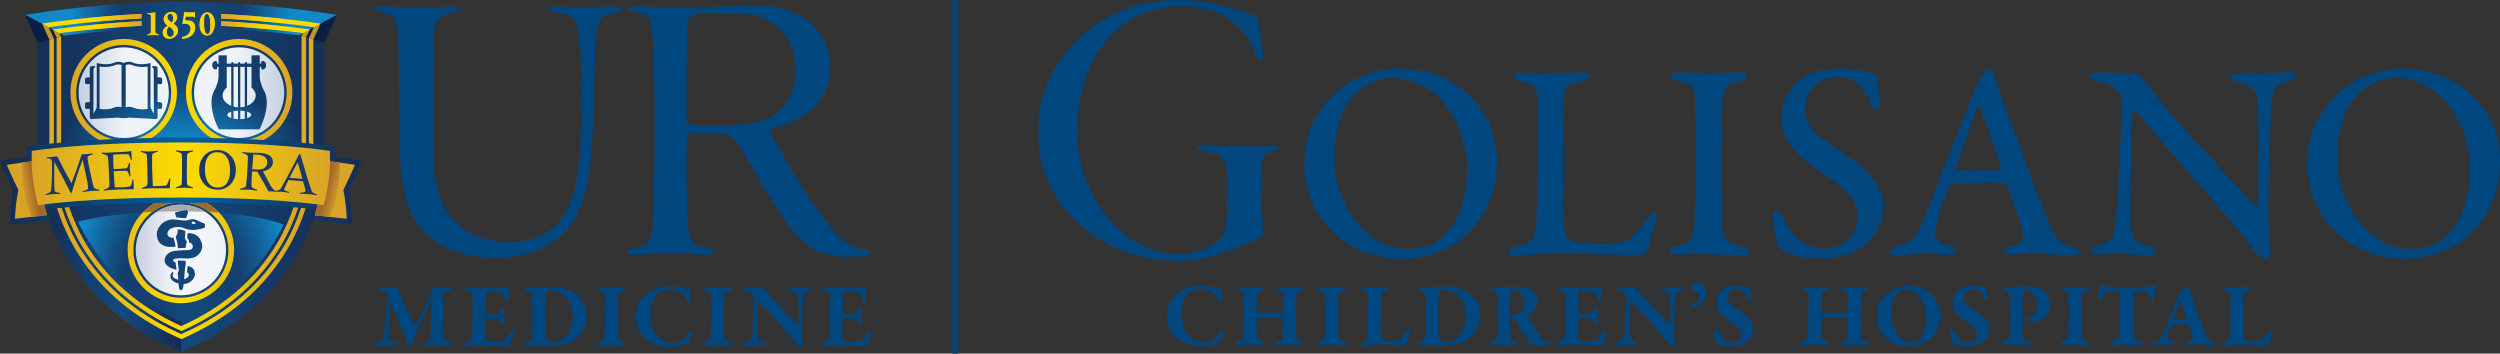 <?xml version="1.0" encoding="utf-8"?>
<!-- Generator: Adobe Illustrator 19.1.0, SVG Export Plug-In . SVG Version: 6.00 Build 0)  -->
<!DOCTYPE svg PUBLIC "-//W3C//DTD SVG 1.1//EN" "http://www.w3.org/Graphics/SVG/1.1/DTD/svg11.dtd">
<svg version="1.1" xmlns="http://www.w3.org/2000/svg" xmlns:xlink="http://www.w3.org/1999/xlink" x="0px" y="0px"
	 width="325.232px" height="46px" viewBox="0 0 325.232 46" style="enable-background:new 0 0 325.232 46;"
	 xml:space="preserve">
<rect x="0" y="0" width="325.232" height="46" fill="#333333" stroke="none"/>
<style type="text/css">
	.st0{fill:#00467f;}
	.st1{fill:url(#blue_shield_1_);}
	.st2{fill:url(#SVGID_1_);}
	.st3{fill:url(#SVGID_2_);}
	.st4{fill:url(#SVGID_3_);}
	.st5{fill:url(#SVGID_4_);}
	.st6{fill:url(#SVGID_5_);}
	.st7{fill:url(#SVGID_6_);}
	.st8{fill:url(#SVGID_7_);}
	.st9{fill:#0B1F42;}
	.st10{fill:#C2952D;}
	.st11{fill:url(#SVGID_8_);}
	.st12{fill:url(#SVGID_9_);}
	.st13{fill:url(#SVGID_10_);}
	.st14{fill:url(#SVGID_11_);}
	.st15{fill:url(#SVGID_12_);}
	.st16{fill:url(#SVGID_13_);}
	.st17{fill:url(#SVGID_14_);}
	.st18{fill:url(#SVGID_15_);}
	.st19{fill:url(#SVGID_16_);}
	.st20{fill:url(#SVGID_17_);}
	.st21{fill:url(#SVGID_18_);}
	.st22{fill:#AEA9A9;}
	.st23{fill:url(#SVGID_19_);}
	.st24{fill:url(#SVGID_20_);}
	.st25{fill:url(#SVGID_21_);}
	.st26{fill:url(#SVGID_22_);}
	.st27{fill:url(#SVGID_23_);}
	.st28{fill:url(#SVGID_24_);}
	.st29{fill:url(#SVGID_25_);}
	.st30{fill:url(#SVGID_26_);}
	.st31{fill:url(#SVGID_27_);}
	.st32{fill:#D8A428;}
	.st33{fill:url(#SVGID_28_);}
	.st34{fill:url(#SVGID_29_);}
	.st35{fill:url(#SVGID_30_);}
	.st36{fill:#1A3966;}
</style>
<g id="Layer_1">
	<g>
		<path class="st0" d="M159.768,0.924c1.336,0.36,2.876,0.925,3.493,1.181
			c0.308,0.102,0.462,0.667,0.514,1.13c0.051,0.565,0.411,2.979,0.514,3.646
			c0.103,0.668-0.103,0.976-0.257,0.976c-0.257,0-0.411-0.154-0.668-0.873
			c-1.386-3.698-4.467-6.163-9.861-6.163c-3.44,0-6.831,1.438-9.142,3.955
			c-2.465,2.671-4.263,7.036-4.263,12.429c0,6.06,3.134,10.631,5.804,12.942
			c2.312,1.901,4.931,2.928,7.55,2.928c1.849,0,4.108-0.77,5.393-2.055
			c0.514-0.616,0.667-1.438,0.719-2.773c0.103-0.975,0.206-4.366,0.052-5.907
			c-0.154-1.746-0.77-2.311-2.876-2.619c-0.514-0.103-0.976-0.206-0.976-0.462
			c0-0.257,0.308-0.411,1.284-0.359c1.285,0,2.62,0.154,4.879,0.154
			c1.541,0,3.082-0.103,3.441-0.103c0.565,0,0.925,0.103,0.925,0.308
			c0,0.308-0.514,0.462-1.13,0.616c-0.822,0.205-1.13,0.668-1.13,3.339
			c0,2.773,0.257,5.752,0.257,6.419c0,0.668,0.051,1.027-0.36,1.233
			c-0.616,0.308-1.489,0.719-2.568,1.182c-2.312,0.975-5.29,1.9-7.807,1.9
			c-5.444,0-9.861-1.849-12.943-4.571c-3.646-3.132-5.546-7.395-5.546-12.224
			c0-5.342,2.157-9.81,6.934-13.508C144.309,1.951,147.647,0,153.862,0
			C156.379,0,158.433,0.616,159.768,0.924z"/>
		<path class="st0" d="M194.741,20.976c0,5.054-2.417,8.533-5.091,10.474
			c-2.234,1.611-5.31,2.234-7.361,2.234c-3.772,0-7.287-1.611-9.521-4.139
			c-1.978-2.124-3.076-5.09-3.076-8.313c0-4.468,2.014-7.507,4.76-9.741
			c1.757-1.428,4.871-2.564,7.581-2.564
			C189.284,8.927,194.741,14.237,194.741,20.976z M176.357,12.15
			c-1.575,1.501-2.783,4.248-2.783,8.569c0,5.456,3.882,11.682,9.594,11.682
			c2.857,0,4.248-1.245,4.614-1.684c1.501-1.392,3.076-4.358,3.076-8.643
			c0-3.735-1.611-7.727-4.321-9.961c-1.428-1.209-3.662-1.978-5.346-1.978
			C179.616,10.136,177.529,10.978,176.357,12.15z"/>
		<path class="st0" d="M198.11,9.477c0.989,0,1.868,0.073,2.93,0.073
			c1.429,0,3.918-0.11,4.797-0.11c0.696,0,0.952,0.146,0.952,0.403
			c0,0.256-0.293,0.513-0.842,0.623c-2.05,0.476-2.307,0.915-2.38,1.428
			c-0.219,1.721-0.256,5.42-0.256,10.84c0,2.783,0.11,6.189,0.256,7.397
			c0.073,0.586,0.989,1.355,1.282,1.392c0.879,0.183,2.234,0.183,3.369,0.183
			c0.989,0,2.052-0.037,2.637-0.11c0.293-0.036,0.732-0.073,1.355-0.659
			c0.513-0.512,1.209-1.099,2.161-2.563c0.403-0.586,0.732-0.769,0.915-0.769
			c0.22,0,0.293,0.403,0.147,0.988c-0.512,1.685-0.842,2.711-1.099,4.029
			c-0.073,0.366-0.769,0.622-0.915,0.622c-0.44,0-3.736-0.219-11.207-0.219
			c-2.344,0-4.211,0.183-4.871,0.183c-0.659,0-1.062-0.073-1.062-0.402
			c0-0.257,0.293-0.586,0.879-0.696c2.014-0.367,2.49-1.062,2.673-2.527
			c0.11-0.916,0.183-6.336,0.183-11.609c0-1.904,0-4.211-0.037-5.42
			c0-0.879-0.22-1.575-1.942-1.941c-0.732-0.146-1.024-0.403-1.024-0.659
			C197.012,9.66,197.341,9.477,198.11,9.477z"/>
		<path class="st0" d="M220.489,13.212c-0.11-1.721-0.11-2.27-2.088-2.637
			c-0.842-0.183-1.062-0.44-1.062-0.659c0-0.293,0.403-0.476,0.989-0.476
			c0.952,0,2.819,0.11,4.028,0.11c1.794,0,2.71-0.11,3.992-0.11
			c0.623,0,0.952,0.146,0.952,0.476c0,0.293-0.366,0.513-0.952,0.623
			c-2.051,0.403-2.088,1.318-2.198,2.307c-0.146,1.172-0.219,3.296-0.219,10.327
			c0,2.49,0.037,4.614,0.11,5.787c0.146,2.014,0.293,2.673,2.6,3.149
			c0.659,0.146,0.989,0.366,0.989,0.659c0,0.293-0.586,0.476-1.026,0.476
			c-1.794,0-4.357-0.219-5.457-0.219c-1.099,0-1.575,0.073-2.929,0.073
			c-0.732,0-0.989-0.256-0.989-0.55c0-0.256,0.33-0.476,1.099-0.622
			c1.794-0.403,1.94-0.989,2.087-2.674c0.11-1.318,0.183-5.126,0.183-8.239
			C220.599,18.852,220.562,14.457,220.489,13.212z"/>
		<path class="st0" d="M243.721,9.55c0.22,0.073,0.44,0.623,0.476,0.732
			c0.037,0.623,0.366,2.893,0.366,3.04c0,0.623-0.037,0.952-0.293,0.952
			c-0.293,0-0.769-0.257-0.916-0.769c-0.439-1.282-1.391-2.38-1.757-2.637
			c-0.696-0.549-1.611-0.879-2.674-0.879c-2.307,0-4.101,1.758-4.101,4.211
			c0,2.49,1.794,3.626,5.054,5.786c3.186,2.051,5.127,4.065,5.127,7.141
			c0,1.831-1.062,3.918-3.076,5.2c-1.172,0.769-3.296,1.319-4.98,1.319
			c-1.392,0-3.699-0.367-4.908-0.952c-0.366-0.183-0.879-1.026-0.879-1.135
			c-0.219-1.245-0.549-2.893-0.549-3.552c0-0.183,0.366-0.696,0.512-0.696
			c0.293,0,0.879,0.916,1.392,2.05c0.988,2.051,3.332,3.039,4.834,3.039
			c2.307,0,4.285-1.684,4.285-4.247c0-1.575-0.732-3.186-4.468-5.567
			c-3.259-2.088-5.42-4.212-5.42-7.361c0-1.795,0.842-3.479,2.051-4.541
			c1.171-1.025,2.893-1.758,5.493-1.758C241.084,8.927,242.988,9.44,243.721,9.55
			z"/>
		<path class="st0" d="M259.376,9.806c0.329,0.989,0.952,2.673,1.611,4.468
			c1.941,5.42,4.651,12.561,5.273,14.136c1.209,2.966,1.832,3.259,3.406,3.699
			c0.586,0.146,0.915,0.329,0.915,0.586c0,0.256-0.293,0.512-1.208,0.512
			c-1.135,0-3.149-0.183-4.651-0.183c-1.208,0-1.868,0.073-2.819,0.073
			c-0.879,0-1.136-0.256-1.136-0.476c0-0.183,0.22-0.476,0.916-0.586
			c1.685-0.33,1.575-1.062,1.465-1.795c-0.256-1.391-1.172-3.735-2.014-6.079
			c-0.037-0.147-0.22-0.404-1.136-0.404c-2.417,0-5.31,0.073-6.042,0.147
			c-0.147,0-0.33,0.22-0.403,0.33c-1.025,2.49-1.868,5.273-1.868,6.152
			c0,0.476,0.219,1.099,1.831,1.575c0.623,0.183,0.989,0.402,0.989,0.696
			c0,0.329-0.549,0.476-1.062,0.476c-0.623,0-1.538-0.109-2.893-0.109
			c-1.355,0-3.222,0.183-3.772,0.183c-0.696,0-0.879-0.183-0.879-0.402
			c0-0.22,0.22-0.55,0.842-0.732c1.832-0.586,2.307-0.769,3.333-3.113
			c0.879-1.868,4.98-12.818,6.518-16.48l0.329-0.915
			c0.037-0.11,0.11-0.329,0.257-0.586l1.025-1.575
			c0.256-0.329,0.44-0.476,0.623-0.476
			C258.973,8.927,259.119,9.037,259.376,9.806z M260.329,21.782
			c-0.586-1.795-2.417-7.105-2.784-7.764c-0.109-0.22-0.219-0.22-0.329,0.037
			c-0.66,1.758-2.527,6.775-2.821,7.874c-0.036,0.146,0.073,0.256,0.22,0.256
			c1.428-0.037,4.395,0,5.64-0.073C260.292,22.111,260.365,21.928,260.329,21.782z"/>
		<path class="st0" d="M273.025,9.44c0.842,0,2.856,0.11,4.724,0.11
			c0.219,0,0.586,0.256,0.806,0.476c0.549,0.659,1.465,1.795,2.893,3.625
			c1.685,2.124,9.558,10.584,11.902,13.147c0.219,0.219,0.366-0.146,0.366-0.256
			c0.183-1.136,0.073-5.127,0.073-9.961c0-1.245-0.11-2.6-0.183-3.699
			c-0.037-0.769-0.329-1.648-2.308-2.197c-0.732-0.219-1.024-0.476-1.024-0.806
			c0-0.256,0.476-0.366,0.988-0.366c0.915,0,1.904,0.037,3.003,0.037
			c1.392,0,2.637-0.146,3.589-0.146c0.622,0,0.842,0.146,0.842,0.403
			s-0.22,0.586-0.879,0.732c-1.611,0.44-2.197,0.842-2.307,2.71
			c-0.11,1.282-0.403,8.972-0.403,14.575c0,1.538,0.256,4.395,0.256,5.054
			c0,0.366-0.256,0.769-0.549,0.769c-0.586,0-1.355-0.806-1.721-1.246
			c-0.622-0.806-1.318-1.721-2.307-2.929c-3.442-4.102-9.668-11.096-12.964-15.015
			c-0.146-0.183-0.44-0.073-0.44,0.073c0,0.989-0.147,2.014-0.147,4.871
			c0,3.662-0.146,8.679,0,9.961c0.11,1.575,0.514,2.161,2.308,2.674
			c0.732,0.183,0.915,0.439,0.915,0.659c0,0.366-0.476,0.512-1.171,0.512
			c-1.062,0-2.454-0.183-3.772-0.183c-0.806,0-1.978,0.073-2.6,0.073
			c-0.513,0-0.952-0.073-0.952-0.403c0-0.33,0.367-0.55,0.732-0.659
			c1.721-0.55,2.454-0.696,2.601-3.443c0.183-3.186,0.696-11.609,0.696-14.575
			c0-1.355-0.183-1.721-0.293-1.831c-0.915-1.099-1.281-1.282-3.003-1.685
			c-0.402-0.11-0.806-0.329-0.806-0.586
			C271.889,9.623,272.256,9.44,273.025,9.44z"/>
		<path class="st0" d="M325.232,20.976c0,5.054-2.417,8.533-5.091,10.474
			c-2.234,1.611-5.31,2.234-7.361,2.234c-3.772,0-7.287-1.611-9.521-4.139
			c-1.978-2.124-3.076-5.09-3.076-8.313c0-4.468,2.014-7.507,4.76-9.741
			c1.757-1.428,4.871-2.564,7.581-2.564
			C319.775,8.927,325.232,14.237,325.232,20.976z M306.847,12.15
			c-1.575,1.501-2.783,4.248-2.783,8.569c0,5.456,3.882,11.682,9.594,11.682
			c2.857,0,4.248-1.245,4.614-1.684c1.501-1.392,3.076-4.358,3.076-8.643
			c0-3.735-1.611-7.727-4.321-9.961c-1.428-1.209-3.662-1.978-5.346-1.978
			C310.107,10.136,308.02,10.978,306.847,12.15z"/>
	</g>
	<g>
		<path class="st0" d="M157.925,37.387c0.272,0.071,0.498,0.106,0.831,0.141
			c0.083,0.012,0.166,0.166,0.166,0.297l0.06,1.127
			c0.012,0.249-0.071,0.486-0.214,0.486c-0.071,0-0.178-0.142-0.25-0.332
			c-0.13-0.344-0.285-0.64-0.499-0.818c-0.439-0.403-1.055-0.712-1.696-0.712
			c-1.862,0-2.598,1.435-2.598,3.25c0,0.795,0.142,1.507,0.403,2.029
			c0.641,1.281,1.579,1.708,2.492,1.708c0.119,0,0.688-0.024,1.079-0.25
			c0.404-0.237,0.723-0.557,0.984-1.043c0.155-0.273,0.25-0.404,0.368-0.404
			c0.131,0,0.119,0.332,0.083,0.462c-0.071,0.308-0.225,0.771-0.297,0.961
			c-0.035,0.107-0.249,0.32-0.451,0.403c-0.155,0.06-0.901,0.356-2.04,0.356
			c-1.803,0-3.049-0.771-3.535-1.328c-0.451-0.522-0.996-1.328-0.996-2.633
			c0-1.471,0.794-2.444,1.293-2.848c1.007-0.83,2.289-1.055,3.191-1.055
			C156.916,37.186,157.498,37.268,157.925,37.387z"/>
		<path class="st0" d="M163.646,40.697c0.854,0,2.408-0.047,3.239-0.047
			c0.035,0,0.083-0.143,0.094-0.285c0.024-0.154,0.024-1.459-0.024-1.922
			c-0.047-0.427-0.107-0.557-0.546-0.676c-0.178-0.048-0.379-0.13-0.379-0.25
			c0-0.083,0.13-0.177,0.415-0.177c0.154,0,1.08,0.048,1.387,0.048
			c0.38,0,1.234-0.048,1.376-0.048c0.237,0,0.379,0.071,0.379,0.166
			c0,0.131-0.118,0.202-0.391,0.273c-0.403,0.095-0.451,0.261-0.487,0.616
			c-0.059,0.535-0.094,1.495-0.094,3.013c0,1.471,0.035,1.875,0.047,2.373
			c0.012,0.462,0.13,0.499,0.569,0.641c0.238,0.083,0.367,0.166,0.367,0.273
			c0,0.143-0.19,0.178-0.403,0.178c-0.202,0-0.949-0.035-1.293-0.035
			c-0.273,0-1.245,0.047-1.483,0.047c-0.332,0-0.462-0.071-0.462-0.178
			c0-0.107,0.178-0.214,0.356-0.261c0.558-0.142,0.57-0.214,0.629-1.115
			c0.035-0.462,0.047-1.72,0.024-1.91c-0.012-0.059-0.047-0.118-0.083-0.118
			c-0.523,0-3.001-0.024-3.239,0c-0.071,0.012-0.155,0.094-0.155,0.166
			c-0.035,0.51,0,1.649,0.012,2.04c0.012,0.557,0.047,0.723,0.534,0.866
			c0.25,0.071,0.451,0.19,0.451,0.32c0,0.131-0.25,0.178-0.403,0.178
			c-0.083,0-1.187-0.035-1.602-0.035c-0.273,0-0.937,0.047-1.329,0.047
			c-0.331,0-0.451-0.071-0.451-0.166c0-0.142,0.131-0.214,0.368-0.285
			c0.474-0.13,0.593-0.273,0.652-0.783c0.059-0.475,0.119-2.444,0.119-3.915
			c0-0.439,0.012-0.866-0.012-1.317c-0.024-0.404-0.142-0.51-0.487-0.629
			c-0.284-0.095-0.439-0.178-0.439-0.285c0-0.13,0.155-0.178,0.38-0.178
			c0.32,0,1.068,0.06,1.387,0.06c0.487,0,1.116-0.048,1.4-0.048
			c0.249,0,0.391,0.048,0.391,0.166c0,0.131-0.166,0.225-0.427,0.285
			c-0.474,0.107-0.499,0.344-0.51,0.83c-0.012,0.439-0.083,1.72-0.035,1.97
			C163.503,40.625,163.563,40.697,163.646,40.697z"/>
		<path class="st0" d="M172.404,38.68c-0.035-0.569-0.035-0.759-0.58-0.901
			c-0.297-0.083-0.38-0.166-0.38-0.261c0-0.094,0.19-0.177,0.427-0.177
			c0.367,0,0.996,0.048,1.387,0.048c0.582,0,1.056-0.048,1.471-0.048
			c0.202,0,0.404,0.06,0.404,0.177c0,0.131-0.19,0.225-0.392,0.261
			c-0.546,0.095-0.605,0.403-0.629,0.712c-0.012,0.237-0.035,0.498-0.035,2.384
			c0,1.814,0.012,2.23,0.035,2.574c0.06,0.724,0.131,0.831,0.76,1.008
			c0.214,0.06,0.331,0.143,0.331,0.273c0,0.142-0.249,0.166-0.391,0.166
			c-0.403-0.012-1.198-0.071-1.78-0.059c-0.343,0-0.818,0.035-1.257,0.035
			c-0.309,0-0.404-0.083-0.404-0.214c0-0.083,0.107-0.166,0.368-0.237
			c0.523-0.13,0.617-0.415,0.641-0.901c0.024-0.474,0.048-1.685,0.048-2.693
			C172.428,40.281,172.44,39.167,172.404,38.68z"/>
		<path class="st0" d="M177.389,37.351c0.32,0,0.984,0.036,1.328,0.036
			c0.462,0,1.293-0.06,1.577-0.06c0.297,0,0.392,0.06,0.392,0.142
			c0,0.131-0.154,0.225-0.249,0.249c-0.617,0.155-0.711,0.345-0.723,0.474
			c-0.084,0.617-0.096,1.828-0.096,3.571c0,0.771,0,1.661,0.048,2.076
			c0.035,0.344,0.427,0.462,0.451,0.462c0.178,0.036,0.605,0.071,0.914,0.071
			c0.214,0,0.629-0.024,0.854-0.083c0.106-0.024,0.237-0.06,0.308-0.13
			c0.155-0.155,0.474-0.462,0.795-0.985c0.083-0.13,0.237-0.237,0.32-0.237
			c0.096,0,0.107,0.143,0.048,0.321c-0.107,0.343-0.32,1.197-0.391,1.471
			c-0.012,0.036-0.202,0.19-0.261,0.19c-0.202,0-1.245-0.083-3.641-0.083
			c-0.463,0-1.4,0.071-1.863,0.071c-0.214,0-0.368-0.047-0.368-0.154
			c0-0.083,0.119-0.201,0.309-0.237c0.652-0.119,0.735-0.32,0.783-0.866
			c0.024-0.297,0.06-1.245,0.06-2.942c0-1.471,0-1.767-0.012-2.159
			c-0.012-0.474-0.071-0.641-0.605-0.783c-0.225-0.06-0.333-0.154-0.333-0.238
			C177.033,37.399,177.187,37.351,177.389,37.351z"/>
		<path class="st0" d="M191.425,38.419c0.64,0.616,1.127,1.59,1.127,2.574
			c0,1.673-1.044,2.847-1.863,3.298c-0.7,0.403-1.696,0.641-2.657,0.641
			c-0.486,0-1.732-0.036-2.396-0.06c-0.427-0.012-0.7-0.012-0.89-0.012
			c-0.261,0-0.404-0.107-0.404-0.202c0-0.094,0.19-0.19,0.332-0.214
			c0.688-0.094,0.759-0.225,0.795-1.376c0.024-0.7,0.035-1.234,0.024-1.649
			c-0.012-0.593,0.024-1.886-0.035-2.586c-0.059-0.747-0.094-0.96-0.711-1.055
			c-0.119-0.024-0.285-0.13-0.285-0.214c0-0.095,0.166-0.177,0.332-0.177h0.759
			c0.569,0,1.957-0.096,2.764-0.096C189.966,37.292,190.962,37.992,191.425,38.419z
			 M187.249,37.885c-0.059,0.035-0.083,0.107-0.083,0.166
			c-0.024,0.355-0.047,0.972-0.047,2.016v1.708c0,0.819,0.012,1.376,0.047,1.898
			c0.024,0.249,0.083,0.355,0.237,0.51c0.166,0.155,0.582,0.32,0.7,0.32
			c0.463,0,0.926-0.13,1.566-0.664c0.724-0.605,1.043-1.815,1.043-2.836
			c0-0.747-0.249-1.72-0.782-2.36c-0.487-0.569-1.353-0.914-2.159-0.914
			C187.558,37.731,187.427,37.79,187.249,37.885z"/>
		<path class="st0" d="M199.258,40.661c-0.048,0.047-0.309,0.178-0.522,0.284
			c-0.059,0.024-0.035,0.107-0.012,0.155c0.272,0.569,1.246,2.218,1.779,2.859
			c0.321,0.368,0.664,0.474,0.95,0.534c0.118,0.024,0.225,0.119,0.225,0.166
			c0,0.071-0.119,0.166-0.214,0.19c-0.202,0.083-0.748,0.107-0.854,0.107
			c-1.328,0-1.697-0.487-1.898-0.771c-0.284-0.404-0.901-1.4-1.412-2.314
			c-0.071-0.13-0.214-0.379-0.32-0.451c-0.107-0.071-0.284-0.154-0.439-0.154
			c-0.035,0-0.119,0.048-0.13,0.107c-0.024,0.249-0.012,1.862,0.024,2.349
			c0.048,0.521,0.107,0.617,0.641,0.759c0.202,0.06,0.297,0.143,0.297,0.238
			c0,0.13-0.225,0.189-0.404,0.189c-0.392,0-1.056-0.071-1.518-0.071
			c-0.522,0-1.103,0.047-1.234,0.047c-0.355,0-0.403-0.094-0.403-0.202
			c0-0.059,0.142-0.154,0.297-0.202c0.557-0.166,0.652-0.343,0.676-0.688
			c0.094-1.162,0.071-2.052,0.071-3.191c0-0.996-0.024-1.969-0.047-2.23
			c-0.024-0.214-0.119-0.462-0.688-0.593c-0.166-0.036-0.309-0.13-0.309-0.225
			c0-0.083,0.189-0.19,0.356-0.19h0.973c0.427,0,1.495-0.06,2.135-0.06
			c0.403,0,1.506,0.024,2.123,0.535c0.345,0.284,0.617,0.854,0.617,1.387
			C200.017,39.866,199.745,40.234,199.258,40.661z M197.846,38.122
			c-0.272-0.284-0.569-0.392-0.854-0.392c-0.047,0-0.32,0.036-0.404,0.084
			c-0.047,0.035-0.118,0.177-0.13,0.249c-0.035,0.391-0.095,2.361-0.047,2.728
			c0.012,0.06,0.095,0.119,0.142,0.119c0.57,0,1.079-0.166,1.186-0.237
			c0.32-0.249,0.605-0.629,0.605-1.258
			C198.344,39.095,198.285,38.573,197.846,38.122z"/>
		<path class="st0" d="M207.126,37.387c0.391,0,0.866-0.06,1.032-0.096
			c0.047-0.012,0.143,0.083,0.155,0.166c0.012,0.047,0.012,1.103,0.012,1.34
			c0,0.166-0.095,0.345-0.202,0.345c-0.107,0-0.214-0.178-0.237-0.309
			c-0.155-0.676-0.522-0.878-0.747-0.925c-0.177-0.035-0.534-0.083-1.637-0.083
			c-0.047,0-0.131,0.047-0.143,0.343c-0.012,0.285-0.047,1.661-0.047,2.527
			c0,0.035,0.059,0.13,0.143,0.13h1.02c0.712,0,0.664-0.06,0.89-0.557
			c0.083-0.178,0.166-0.332,0.285-0.332c0.106,0,0.142,0.201,0.13,0.368
			c-0.024,0.32-0.048,0.534-0.048,0.795c0,0.308,0.012,0.521,0.048,0.842
			c0.024,0.214-0.06,0.367-0.166,0.367c-0.096,0-0.202-0.142-0.238-0.273
			c-0.154-0.498-0.344-0.617-0.688-0.652c-0.379-0.035-0.806-0.035-1.197-0.035
			c-0.047,0-0.178,0.142-0.178,0.166c-0.035,0.379-0.024,1.197-0.012,1.542
			c0.012,0.249-0.024,0.688,0.024,0.96c0.012,0.096,0.131,0.273,0.272,0.309
			c0.178,0.035,0.523,0.059,0.902,0.059c0.451,0,0.759,0.012,1.068-0.119
			c0.344-0.141,0.676-0.462,0.914-0.878c0.189-0.32,0.308-0.451,0.415-0.451
			c0.142,0,0.107,0.273,0.107,0.356c0,0.094-0.356,1.186-0.462,1.423
			c-0.047,0.107-0.273,0.166-0.333,0.166c-0.13,0-3.617-0.047-3.997-0.047
			c-0.866,0-0.949,0.059-1.352,0.059c-0.225,0-0.427-0.035-0.427-0.154
			c0-0.119,0.154-0.214,0.368-0.261c0.605-0.141,0.724-0.284,0.771-0.925
			c0.035-0.486,0.095-1.162,0.095-2.621c0-1.4,0.012-2.076-0.012-2.42
			c-0.024-0.392-0.106-0.664-0.616-0.747c-0.25-0.048-0.391-0.095-0.391-0.238
			c0-0.106,0.225-0.177,0.379-0.177c0.557,0,1.78,0.036,2.325,0.036H207.126z"/>
		<path class="st0" d="M210.608,37.328c0.261,0,1.364,0.06,1.969,0.06
			c0.06,0,0.25,0.13,0.273,0.153c0.177,0.214,0.522,0.582,1.02,1.139
			c0.617,0.724,2.8,2.93,3.346,3.488c0.047,0.047,0.094-0.036,0.094-0.06
			c0.059-0.332,0.024-1.708,0.024-2.361c0-0.391-0.035-1.02-0.071-1.305
			c-0.035-0.237-0.166-0.487-0.724-0.628c-0.249-0.06-0.427-0.119-0.427-0.274
			c0-0.083,0.119-0.166,0.356-0.166c0.285,0,0.535,0.012,0.712,0.012
			c0.629,0,1.175-0.072,1.482-0.072c0.202,0,0.286,0.084,0.286,0.178
			c0,0.06-0.096,0.166-0.297,0.237c-0.676,0.225-0.664,0.499-0.723,0.902
			c-0.047,0.415-0.119,3.749-0.119,4.259c0,0.486,0.071,1.613,0.071,1.969
			c0,0.107-0.178,0.214-0.214,0.214c-0.285,0-0.582-0.332-0.688-0.486
			c-0.237-0.321-0.474-0.57-0.795-0.961c-1.115-1.376-2.99-3.298-4.034-4.52
			c-0.059-0.071-0.13,0.048-0.13,0.071c-0.024,0.32-0.048,0.569-0.06,1.507
			c-0.024,1.934-0.036,2.396,0.048,3.072c0.035,0.297,0.166,0.522,0.747,0.7
			c0.237,0.071,0.345,0.155,0.345,0.225c0,0.143-0.166,0.19-0.392,0.19
			c-0.345,0-0.51-0.035-0.926-0.035c-0.261,0-1.103,0.047-1.305,0.047
			c-0.166,0-0.309-0.083-0.309-0.166c0-0.142,0.166-0.19,0.285-0.225
			c0.534-0.154,0.842-0.273,0.878-1.163c0.06-1.518,0.202-3.523,0.202-4.306
			c0-0.498-0.012-0.652-0.06-0.711c-0.154-0.19-0.214-0.439-0.866-0.57
			c-0.13-0.024-0.331-0.13-0.331-0.225
			C210.276,37.423,210.43,37.328,210.608,37.328z"/>
		<path class="st0" d="M222.012,38.122c0,1.305-1.353,1.791-1.661,1.791
			c-0.107,0-0.25-0.035-0.25-0.118c0-0.131,0.119-0.261,0.214-0.297
			c0.569-0.214,0.806-0.557,0.806-0.949c0-0.261-0.13-0.404-0.557-0.486
			c-0.178-0.036-0.415-0.119-0.415-0.523c0-0.462,0.404-0.735,0.795-0.735
			C221.513,36.806,222.012,37.221,222.012,38.122z"/>
		<path class="st0" d="M227.547,37.375c0.035,0.012,0.143,0.178,0.155,0.25
			c0,0.13,0.118,1.138,0.118,1.186c0,0.178-0.047,0.285-0.106,0.285
			c-0.107,0-0.309-0.107-0.368-0.285c-0.119-0.379-0.332-0.711-0.486-0.842
			c-0.309-0.272-0.617-0.367-0.997-0.367c-0.451,0-1.138,0.403-1.138,1.162
			c0,0.629,0.486,1.021,1.566,1.673c1.72,1.032,1.792,1.85,1.792,2.42
			c0,0.617-0.368,1.352-1.08,1.767c-0.403,0.249-1.103,0.427-1.684,0.427
			c-0.854,0-1.234-0.107-1.78-0.309c-0.083-0.035-0.32-0.273-0.332-0.332
			c-0.107-0.415-0.214-0.913-0.214-1.34c0-0.083,0.143-0.261,0.202-0.261
			c0.107,0,0.296,0.273,0.486,0.64c0.38,0.759,1.021,1.163,1.685,1.163
			c0.427,0,1.139-0.356,1.139-1.068c0-0.486-0.249-0.937-1.257-1.613
			c-1.317-0.866-1.934-1.494-1.934-2.574c0-0.736,0.379-1.317,0.747-1.602
			c0.415-0.331,0.973-0.569,1.957-0.569
			C226.539,37.186,227.179,37.315,227.547,37.375z"/>
		<path class="st0" d="M237.089,40.697c0.854,0,2.409-0.047,3.239-0.047
			c0.036,0,0.083-0.143,0.096-0.285c0.024-0.154,0.024-1.459-0.024-1.922
			c-0.048-0.427-0.107-0.557-0.546-0.676c-0.178-0.048-0.38-0.13-0.38-0.25
			c0-0.083,0.131-0.177,0.415-0.177c0.155,0,1.08,0.048,1.388,0.048
			c0.379,0,1.233-0.048,1.376-0.048c0.237,0,0.38,0.071,0.38,0.166
			c0,0.131-0.119,0.202-0.392,0.273c-0.404,0.095-0.451,0.261-0.486,0.616
			c-0.06,0.535-0.096,1.495-0.096,3.013c0,1.471,0.035,1.875,0.048,2.373
			c0.012,0.462,0.13,0.499,0.569,0.641c0.237,0.083,0.368,0.166,0.368,0.273
			c0,0.143-0.19,0.178-0.403,0.178c-0.202,0-0.949-0.035-1.293-0.035
			c-0.272,0-1.246,0.047-1.483,0.047c-0.332,0-0.462-0.071-0.462-0.178
			c0-0.107,0.178-0.214,0.356-0.261c0.557-0.142,0.569-0.214,0.629-1.115
			c0.036-0.462,0.048-1.72,0.024-1.91c-0.012-0.059-0.047-0.118-0.083-0.118
			c-0.521,0-3.001-0.024-3.239,0c-0.071,0.012-0.154,0.094-0.154,0.166
			c-0.035,0.51,0,1.649,0.012,2.04c0.012,0.557,0.047,0.723,0.533,0.866
			c0.249,0.071,0.451,0.19,0.451,0.32c0,0.131-0.249,0.178-0.404,0.178
			c-0.083,0-1.186-0.035-1.601-0.035c-0.273,0-0.937,0.047-1.328,0.047
			c-0.333,0-0.451-0.071-0.451-0.166c0-0.142,0.13-0.214,0.368-0.285
			c0.474-0.13,0.593-0.273,0.652-0.783c0.06-0.475,0.119-2.444,0.119-3.915
			c0-0.439,0.012-0.866-0.012-1.317c-0.024-0.404-0.143-0.51-0.486-0.629
			c-0.286-0.095-0.439-0.178-0.439-0.285c0-0.13,0.153-0.178,0.379-0.178
			c0.32,0,1.067,0.06,1.388,0.06c0.486,0,1.115-0.048,1.399-0.048
			c0.25,0,0.392,0.048,0.392,0.166c0,0.131-0.166,0.225-0.427,0.285
			c-0.474,0.107-0.498,0.344-0.51,0.83c-0.012,0.439-0.084,1.72-0.036,1.97
			C236.947,40.625,237.006,40.697,237.089,40.697z"/>
		<path class="st0" d="M252.431,40.993c0,1.495-0.605,2.432-1.412,3.121
			c-0.641,0.521-1.661,0.937-2.716,0.937c-1.258,0-2.325-0.451-3.084-1.234
			c-0.652-0.676-1.032-1.601-1.032-2.728c0-1.436,0.629-2.337,1.507-3.025
			c0.521-0.404,1.507-0.878,2.574-0.878
			C251.056,37.186,252.431,39.261,252.431,40.993z M246.785,38.181
			c-0.356,0.345-0.783,1.175-0.783,2.598c0,1.851,1.009,3.808,2.67,3.808
			c0.498,0,0.878-0.273,1.044-0.439c0.498-0.535,0.866-1.578,0.866-2.788
			c0-0.759-0.273-2.266-1.139-3.096c-0.367-0.356-0.96-0.641-1.471-0.641
			C247.425,37.625,246.987,37.98,246.785,38.181z"/>
		<path class="st0" d="M258.259,37.375c0.036,0.012,0.142,0.178,0.154,0.25
			c0,0.13,0.119,1.138,0.119,1.186c0,0.178-0.048,0.285-0.107,0.285
			c-0.106,0-0.308-0.107-0.367-0.285c-0.119-0.379-0.332-0.711-0.487-0.842
			c-0.308-0.272-0.616-0.367-0.996-0.367c-0.451,0-1.139,0.403-1.139,1.162
			c0,0.629,0.487,1.021,1.566,1.673c1.72,1.032,1.791,1.85,1.791,2.42
			c0,0.617-0.368,1.352-1.079,1.767c-0.404,0.249-1.103,0.427-1.685,0.427
			c-0.854,0-1.233-0.107-1.779-0.309c-0.083-0.035-0.32-0.273-0.332-0.332
			c-0.107-0.415-0.214-0.913-0.214-1.34c0-0.083,0.142-0.261,0.202-0.261
			c0.107,0,0.297,0.273,0.487,0.64c0.379,0.759,1.02,1.163,1.684,1.163
			c0.427,0,1.139-0.356,1.139-1.068c0-0.486-0.25-0.937-1.258-1.613
			c-1.317-0.866-1.934-1.494-1.934-2.574c0-0.736,0.38-1.317,0.747-1.602
			c0.415-0.331,0.973-0.569,1.957-0.569
			C257.251,37.186,257.892,37.315,258.259,37.375z"/>
		<path class="st0" d="M263.553,37.707c-0.095,0-0.272,0.071-0.309,0.107
			c-0.035,0.035-0.083,0.153-0.095,0.426c-0.012,0.238-0.012,1.697-0.024,3.049
			c0,1.067,0.012,1.744,0.012,2.028c0.012,0.7,0.024,0.984,0.759,1.15
			c0.238,0.048,0.332,0.155,0.332,0.261c0,0.095-0.19,0.177-0.356,0.177
			c-0.309,0-1.116-0.071-1.625-0.071c-0.356,0-0.985,0.035-1.34,0.035
			c-0.321,0-0.499-0.047-0.499-0.202c0-0.083,0.189-0.19,0.309-0.225
			c0.534-0.13,0.688-0.284,0.735-0.854c0.036-0.427,0.072-1.103,0.072-1.708
			c0-0.379,0-3.108-0.024-3.416c-0.036-0.415-0.142-0.617-0.783-0.7
			c-0.119-0.012-0.237-0.107-0.237-0.178c0-0.095,0.106-0.178,0.249-0.201
			c0.071-0.012,0.284-0.012,0.392-0.012c0.89,0,1.886-0.107,2.408-0.107
			c1.15,0,1.969,0.178,2.467,0.688c0.558,0.546,0.688,1.175,0.688,1.602
			c0,0.925-0.404,1.471-0.747,1.767c-0.308,0.261-1.021,0.533-1.459,0.533
			c-0.13,0-0.474-0.024-0.605-0.071c-0.178-0.083-0.273-0.143-0.273-0.261
			c0-0.048,0.096-0.131,0.19-0.131h0.119c0.439,0,1.103-0.617,1.103-1.779
			C265.012,38.728,264.454,37.707,263.553,37.707z"/>
		<path class="st0" d="M269.1,38.68c-0.035-0.569-0.035-0.759-0.58-0.901
			c-0.297-0.083-0.38-0.166-0.38-0.261c0-0.094,0.19-0.177,0.427-0.177
			c0.368,0,0.996,0.048,1.387,0.048c0.582,0,1.056-0.048,1.471-0.048
			c0.202,0,0.403,0.06,0.403,0.177c0,0.131-0.19,0.225-0.392,0.261
			c-0.546,0.095-0.605,0.403-0.629,0.712c-0.012,0.237-0.035,0.498-0.035,2.384
			c0,1.814,0.012,2.23,0.035,2.574c0.06,0.724,0.131,0.831,0.76,1.008
			c0.214,0.06,0.331,0.143,0.331,0.273c0,0.142-0.249,0.166-0.391,0.166
			c-0.404-0.012-1.198-0.071-1.78-0.059c-0.343,0-0.818,0.035-1.257,0.035
			c-0.308,0-0.403-0.083-0.403-0.214c0-0.083,0.107-0.166,0.367-0.237
			c0.523-0.13,0.617-0.415,0.641-0.901c0.024-0.474,0.048-1.685,0.048-2.693
			C269.124,40.281,269.136,39.167,269.1,38.68z"/>
		<path class="st0" d="M279.173,37.351c0.641-0.048,0.807-0.095,0.962-0.178
			c0.094-0.06,0.154-0.107,0.201-0.107c0.06,0,0.178,0.155,0.13,0.321
			c-0.083,0.308-0.225,1.019-0.237,1.387c0,0.107-0.083,0.345-0.237,0.345
			c-0.083,0-0.166-0.06-0.225-0.368c-0.143-0.711-0.284-0.842-0.807-0.842
			c-0.32,0-0.972,0.012-1.34,0.059c-0.082,0.012-0.119,0.084-0.119,0.143
			c0,0.546-0.024,1.234-0.024,2.254c0,1.364,0.024,2.693,0.071,3.357
			c0.024,0.308,0.13,0.581,0.96,0.747c0.166,0.036,0.273,0.19,0.273,0.25
			c0,0.095-0.19,0.166-0.32,0.166c-0.095,0-1.744-0.047-1.957-0.047
			c-0.261,0-1.328,0.071-1.542,0.071c-0.225,0-0.38-0.047-0.38-0.141
			c0-0.131,0.155-0.238,0.285-0.273c0.736-0.19,0.806-0.32,0.854-1.127
			c0.048-0.7,0.107-3.037,0.107-3.938c0-0.676-0.012-1.162-0.012-1.364
			c0-0.119-0.107-0.166-0.143-0.166c-0.214-0.035-0.984-0.047-1.281-0.047
			c-0.059,0-0.427,0.142-0.545,0.273c-0.155,0.178-0.273,0.403-0.415,0.629
			c-0.155,0.237-0.214,0.356-0.273,0.356c-0.142,0-0.202-0.154-0.202-0.273
			c0-0.225,0.202-1.055,0.226-1.613c0-0.035,0.106-0.261,0.201-0.261
			c0.083,0,0.154,0.106,0.202,0.189c0.036,0.06,0.273,0.142,0.534,0.166
			c0.225,0.024,2.1,0.072,2.551,0.072
			C277.359,37.387,278.83,37.375,279.173,37.351z"/>
		<path class="st0" d="M284.692,37.423c0.118,0.261,0.331,0.913,0.451,1.257
			c0.664,1.886,1.435,3.951,1.697,4.591c0.379,0.948,0.676,1.091,1.019,1.197
			c0.202,0.06,0.321,0.143,0.321,0.225c0,0.084-0.131,0.19-0.392,0.19
			c-0.261,0-1.293-0.047-1.589-0.047c-0.392,0-1.009,0.024-1.317,0.024
			c-0.214,0-0.38-0.071-0.38-0.19c0-0.059,0.082-0.154,0.308-0.214
			c0.463-0.118,0.487-0.284,0.487-0.451c0-0.214-0.225-0.831-0.498-1.589
			c-0.012-0.047-0.178-0.202-0.214-0.202c-1.554-0.012-1.898,0.035-2.028,0.035
			c-0.035,0-0.107,0.083-0.131,0.131c-0.403,1.02-0.451,1.34-0.451,1.542
			c0,0.284,0.143,0.427,0.546,0.533c0.249,0.06,0.343,0.119,0.343,0.25
			c0,0.083-0.142,0.154-0.367,0.154c-0.214,0-0.511-0.024-0.95-0.024
			c-0.462,0-0.96,0.047-1.138,0.047c-0.309,0-0.38-0.083-0.38-0.154
			c0-0.095,0.036-0.166,0.309-0.237c0.605-0.154,0.735-0.415,1.067-1.079
			c0.297-0.557,1.554-3.843,2.029-4.959c0,0,0.059-0.154,0.071-0.201
			c0.012-0.036,0.048-0.096,0.096-0.155c0.142-0.166,0.569-0.629,0.652-0.759
			c0.071-0.107,0.166-0.154,0.225-0.154
			C284.55,37.186,284.597,37.198,284.692,37.423z M284.538,41.527
			c-0.166-0.523-0.641-1.803-0.831-2.29c-0.024-0.094-0.106-0.047-0.142,0.048
			c-0.225,0.569-0.771,1.981-0.818,2.219c-0.024,0.083,0.047,0.141,0.094,0.141
			c0.451-0.012,1.281-0.024,1.649-0.012
			C284.502,41.634,284.561,41.586,284.538,41.527z"/>
		<path class="st0" d="M289.571,37.351c0.32,0,0.985,0.036,1.328,0.036
			c0.462,0,1.293-0.06,1.577-0.06c0.297,0,0.392,0.06,0.392,0.142
			c0,0.131-0.154,0.225-0.249,0.249c-0.617,0.155-0.711,0.345-0.723,0.474
			c-0.084,0.617-0.096,1.828-0.096,3.571c0,0.771,0,1.661,0.048,2.076
			c0.035,0.344,0.427,0.462,0.451,0.462c0.177,0.036,0.605,0.071,0.914,0.071
			c0.214,0,0.629-0.024,0.854-0.083c0.106-0.024,0.237-0.06,0.308-0.13
			c0.155-0.155,0.474-0.462,0.795-0.985c0.083-0.13,0.237-0.237,0.32-0.237
			c0.096,0,0.107,0.143,0.048,0.321c-0.107,0.343-0.32,1.197-0.391,1.471
			c-0.012,0.036-0.202,0.19-0.261,0.19c-0.202,0-1.245-0.083-3.641-0.083
			c-0.463,0-1.4,0.071-1.863,0.071c-0.214,0-0.368-0.047-0.368-0.154
			c0-0.083,0.119-0.201,0.309-0.237c0.652-0.119,0.735-0.32,0.783-0.866
			c0.024-0.297,0.06-1.245,0.06-2.942c0-1.471,0-1.767-0.012-2.159
			c-0.012-0.474-0.071-0.641-0.605-0.783c-0.225-0.06-0.333-0.154-0.333-0.238
			C289.215,37.399,289.369,37.351,289.571,37.351z"/>
	</g>
	<rect x="123.913" y="0.008" class="st0" width="0.678" height="45.992"/>
	<g>
		<path class="st0" d="M58.822,0.876c0.605,0,0.811,0.152,0.811,0.305
			c0,0.253-0.356,0.405-0.811,0.507c-2.433,0.403-2.382,1.923-2.382,4.305
			c-0.103,4.763-0.103,11.296-0.05,14.184c0.05,3.901,1.015,6.841,2.685,8.561
			c1.924,2.079,4.763,2.738,7.042,2.738c5.521,0,9.057-2.89,9.411-12.97
			c0.051-1.826,0.1-4.205,0.1-5.775c0-9.575-0.453-10.183-1.822-10.74
			c-0.405-0.102-0.911-0.254-1.317-0.304c-0.457-0.051-0.863-0.304-0.863-0.457
			c0-0.253,0.305-0.355,0.863-0.355c1.166,0,1.975,0.152,3.597,0.152
			c1.113,0,2.645-0.152,3.913-0.152c0.607,0,0.912,0.102,0.912,0.255
			c0,0.25-0.253,0.404-1.064,0.557c-2.026,0.354-2.178,1.368-2.332,3.596
			c-0.202,2.99-0.253,9.574-0.454,12.462c-0.255,5.016-0.811,9.475-3.7,12.515
			c-2.634,2.785-6.484,3.291-8.967,3.291c-2.737,0-5.979-0.761-8.005-2.33
			c-3.09-2.432-4.205-5.37-4.357-11.803c-0.153-4.002-0.051-11.5-0.253-14.491
			c-0.153-2.48-0.255-2.836-2.28-3.393c-0.354-0.1-0.658-0.252-0.658-0.455
			c0-0.252,0.454-0.252,0.912-0.252c1.315,0,2.838,0.2,4.763,0.2
			C56.185,1.028,57.554,0.876,58.822,0.876z"/>
		<path class="st0" d="M104.87,2.549c2.127,1.571,3.139,3.698,3.139,6.129
			c0,3.242-1.589,4.927-2.737,5.812c-0.771,0.591-1.951,1.28-2.663,1.526
			c-1.589,0.546-2.578,0.707-2.376,1.214c0.963,1.875,3.339,5.999,5.063,8.634
			c1.571,2.28,2.633,3.598,3.698,4.711c1.468,1.521,2.736,1.826,3.748,1.875
			c0.304,0,0.609,0.151,0.609,0.304c0,0.151-0.202,0.303-0.557,0.454
			c-0.406,0.153-1.418,0.204-2.483,0.204c-3.242,0-5.622-1.216-7.649-4.002
			c-2.077-2.734-5.42-8.676-6.636-10.65c-0.76-1.014-1.317-1.255-1.977-1.356
			c-0.231-0.058-2.856-0.1-3.219-0.115c-0.274-0.011-0.603-0.008-1.016,0.011
			c-0.202,0-0.404,0.255-0.404,0.507c-0.101,0.71-0.101,6.234-0.051,8.057
			c0,2.887,0.203,4.457,0.405,5.015c0.153,0.507,0.557,1.114,2.331,1.418
			c0.507,0.153,0.759,0.303,0.759,0.506c0,0.204-0.404,0.356-0.961,0.356
			c-0.812,0-2.685-0.255-4.611-0.255c-1.822,0-3.85,0.255-4.762,0.255
			c-0.557,0-0.911-0.104-0.911-0.356c0-0.203,0.303-0.354,0.963-0.506
			c1.671-0.304,2.177-0.808,2.329-2.836c0.153-2.89,0.255-7.308,0.255-13.033
			c0-7.041-0.203-10.485-0.303-12.261c-0.104-1.467-0.104-2.227-2.232-2.582
			c-0.455-0.102-0.911-0.202-0.911-0.455c0-0.204,0.354-0.304,0.911-0.304
			c0.71,0,2.332,0.143,4.055,0.151c1.427,0.007,2.506-0.004,3.353-0.023
			c0.17-0.003,1.639-0.002,1.794-0.009c2.462-0.068,3.844-0.222,6.209-0.222
			C101.07,0.725,103.198,1.382,104.87,2.549z M89.786,2.184
			c-0.143,0.115-0.337,0.434-0.388,1.347c-0.049,0.859-0.09,10.924-0.09,11.783
			c0,0.609,0.15,0.863,0.405,0.863c0.252,0.101,0.812,0.101,1.114,0.101
			c0.227-0.009,2.762,0,3.237,0.004c0.789,0.008,1.818,0.006,2.775-0.111
			c1.564-0.191,3.151-0.675,3.712-1.058c1.419-0.964,2.949-2.889,2.949-5.675
			c0-2.482-0.607-4.191-1.976-5.56c-1.519-1.519-3.241-2.078-5.521-2.078
			c-0.046,0-0.685,0.003-1.323,0.005c-0.637,0.002-3.633,0.01-3.681,0.01
			C90.316,1.816,89.993,2.018,89.786,2.184z"/>
	</g>
	<g>
		<path class="st0" d="M49.538,37.402c0.724,0,1.032,0.059,2.088,0.059
			c0.024,0,0.119,0.107,0.131,0.166c0.094,0.296,0.214,0.569,0.462,1.067
			c0.546,1.127,1.542,3.227,1.791,3.559c0.024,0.024,0.095,0.035,0.107,0.024
			c0.343-0.629,1.245-2.479,1.72-3.618c0.083-0.19,0.332-0.759,0.379-1.008
			c0.012-0.06,0.119-0.19,0.143-0.19c1.032,0,1.969-0.059,2.076-0.059
			c0.142,0,0.32,0.035,0.32,0.153c0,0.131-0.13,0.19-0.356,0.25
			c-0.19,0.048-0.332,0.107-0.534,0.214c-0.214,0.107-0.249,0.368-0.249,0.973
			c0,1.352,0.047,4.104,0.142,4.816c0.048,0.321,0.142,0.57,0.747,0.712
			c0.202,0.048,0.32,0.178,0.32,0.261c0,0.141-0.189,0.189-0.367,0.189
			c-0.131,0-1.341-0.06-1.756-0.06c-0.214,0-0.973,0.036-1.233,0.036
			c-0.214,0-0.356-0.048-0.356-0.166c0-0.107,0.166-0.238,0.333-0.273
			c0.498-0.095,0.545-0.51,0.581-1.008c0.048-0.605,0.083-3.487,0.083-4.069
			c0-0.143-0.083-0.19-0.131-0.095c-0.498,1.032-1.34,2.895-1.636,3.582
			c-0.309,0.724-0.546,1.364-0.7,1.708c-0.142,0.332-0.309,0.38-0.356,0.38
			c-0.048,0-0.178-0.155-0.237-0.285c-0.048-0.13-0.225-0.629-0.439-1.186
			c-0.617-1.495-1.673-3.879-1.792-4.046c-0.036-0.059-0.071-0.012-0.071,0.036
			c-0.094,0.937-0.19,2.562-0.19,3.938c0,0.712,0.119,0.854,0.724,1.044
			c0.25,0.083,0.356,0.178,0.356,0.285c0,0.094-0.142,0.166-0.343,0.166
			c-0.356,0-0.783-0.048-1.056-0.048c-0.285,0-0.854,0.06-1.115,0.06
			c-0.166,0-0.38-0.024-0.38-0.178c0-0.096,0.13-0.155,0.356-0.25
			c0.616-0.237,0.771-0.356,0.878-1.269c0.107-0.95,0.391-3.476,0.391-4.615
			c0-0.178-0.024-0.629-0.415-0.724l-0.475-0.13
			c-0.083-0.024-0.284-0.107-0.284-0.225C49.194,37.461,49.289,37.402,49.538,37.402
			z"/>
		<path class="st0" d="M64.957,37.461c0.391,0,0.866-0.059,1.032-0.095
			c0.047-0.012,0.142,0.083,0.154,0.166c0.012,0.048,0.012,1.103,0.012,1.341
			c0,0.166-0.094,0.344-0.202,0.344c-0.106,0-0.214-0.178-0.237-0.308
			c-0.154-0.676-0.521-0.878-0.747-0.926c-0.178-0.035-0.534-0.083-1.638-0.083
			c-0.047,0-0.13,0.047-0.142,0.344c-0.012,0.285-0.048,1.661-0.048,2.527
			c0,0.035,0.06,0.131,0.143,0.131h1.021c0.711,0,0.664-0.06,0.89-0.558
			c0.083-0.177,0.166-0.331,0.284-0.331c0.107,0,0.143,0.201,0.131,0.367
			c-0.024,0.321-0.048,0.534-0.048,0.795c0,0.309,0.012,0.522,0.048,0.842
			c0.024,0.214-0.06,0.367-0.166,0.367c-0.095,0-0.202-0.142-0.237-0.273
			c-0.155-0.498-0.345-0.616-0.688-0.652c-0.379-0.035-0.806-0.035-1.198-0.035
			c-0.047,0-0.178,0.143-0.178,0.166c-0.035,0.38-0.024,1.198-0.012,1.542
			c0.012,0.249-0.024,0.688,0.024,0.961c0.012,0.095,0.131,0.273,0.273,0.309
			c0.178,0.035,0.522,0.059,0.902,0.059c0.451,0,0.758,0.012,1.068-0.119
			c0.343-0.142,0.676-0.462,0.913-0.878c0.19-0.32,0.308-0.451,0.415-0.451
			c0.142,0,0.106,0.273,0.106,0.356c0,0.095-0.355,1.186-0.462,1.424
			c-0.047,0.106-0.273,0.166-0.332,0.166c-0.13,0-3.618-0.048-3.998-0.048
			c-0.866,0-0.949,0.06-1.352,0.06c-0.225,0-0.427-0.036-0.427-0.154
			c0-0.119,0.155-0.214,0.368-0.261c0.605-0.142,0.723-0.285,0.77-0.926
			c0.036-0.486,0.096-1.162,0.096-2.621c0-1.399,0.012-2.075-0.012-2.42
			c-0.024-0.392-0.107-0.664-0.616-0.747c-0.249-0.048-0.392-0.096-0.392-0.238
			c0-0.107,0.225-0.178,0.38-0.178c0.557,0,1.779,0.035,2.325,0.035H64.957z"/>
		<path class="st0" d="M75.195,38.493c0.641,0.616,1.127,1.589,1.127,2.574
			c0,1.672-1.044,2.847-1.862,3.298c-0.7,0.403-1.697,0.641-2.657,0.641
			c-0.487,0-1.732-0.036-2.396-0.06c-0.427-0.012-0.7-0.012-0.89-0.012
			c-0.261,0-0.403-0.106-0.403-0.201c0-0.095,0.189-0.19,0.331-0.214
			c0.688-0.095,0.76-0.225,0.795-1.376c0.024-0.7,0.035-1.233,0.024-1.649
			c-0.012-0.593,0.024-1.886-0.035-2.586c-0.06-0.747-0.095-0.961-0.712-1.055
			c-0.119-0.024-0.285-0.131-0.285-0.214c0-0.096,0.166-0.178,0.333-0.178h0.758
			c0.57,0,1.957-0.095,2.764-0.095C73.737,37.366,74.733,38.066,75.195,38.493z
			 M71.02,37.959c-0.059,0.035-0.083,0.107-0.083,0.166
			c-0.024,0.356-0.048,0.973-0.048,2.016v1.708c0,0.819,0.012,1.376,0.048,1.898
			c0.024,0.249,0.083,0.356,0.237,0.51c0.166,0.155,0.581,0.321,0.7,0.321
			c0.462,0,0.925-0.131,1.566-0.664c0.724-0.605,1.044-1.816,1.044-2.836
			c0-0.747-0.249-1.72-0.783-2.36c-0.487-0.57-1.353-0.914-2.159-0.914
			C71.329,37.805,71.198,37.864,71.02,37.959z"/>
		<path class="st0" d="M78.655,38.754c-0.035-0.57-0.035-0.76-0.582-0.901
			c-0.296-0.084-0.379-0.166-0.379-0.261c0-0.095,0.189-0.178,0.426-0.178
			c0.368,0,0.997,0.047,1.389,0.047c0.581,0,1.055-0.047,1.471-0.047
			c0.202,0,0.403,0.059,0.403,0.178c0,0.13-0.19,0.225-0.392,0.261
			c-0.546,0.094-0.605,0.403-0.628,0.711c-0.012,0.237-0.036,0.498-0.036,2.384
			c0,1.814,0.012,2.23,0.036,2.574c0.059,0.723,0.13,0.831,0.759,1.008
			c0.214,0.06,0.333,0.142,0.333,0.273c0,0.142-0.25,0.166-0.392,0.166
			c-0.404-0.012-1.198-0.071-1.779-0.06c-0.345,0-0.819,0.036-1.258,0.036
			c-0.308,0-0.403-0.083-0.403-0.214c0-0.083,0.107-0.166,0.368-0.238
			c0.521-0.13,0.616-0.415,0.641-0.901c0.024-0.474,0.047-1.684,0.047-2.692
			C78.679,40.355,78.691,39.24,78.655,38.754z"/>
		<path class="st0" d="M88.815,37.461c0.274,0.071,0.499,0.107,0.831,0.142
			c0.083,0.012,0.166,0.166,0.166,0.297l0.059,1.127
			c0.012,0.249-0.071,0.486-0.214,0.486c-0.071,0-0.178-0.141-0.249-0.331
			c-0.13-0.345-0.284-0.641-0.498-0.819c-0.439-0.404-1.056-0.711-1.697-0.711
			c-1.862,0-2.598,1.435-2.598,3.25c0,0.795,0.143,1.507,0.403,2.028
			c0.641,1.281,1.577,1.708,2.491,1.708c0.119,0,0.688-0.024,1.08-0.249
			c0.404-0.237,0.724-0.558,0.985-1.044c0.154-0.272,0.249-0.403,0.368-0.403
			c0.13,0,0.119,0.333,0.083,0.462c-0.071,0.309-0.225,0.772-0.297,0.962
			c-0.035,0.106-0.249,0.32-0.451,0.403c-0.154,0.06-0.902,0.356-2.04,0.356
			c-1.803,0-3.049-0.77-3.535-1.328c-0.451-0.521-0.997-1.328-0.997-2.633
			c0-1.471,0.795-2.443,1.293-2.847c1.009-0.831,2.29-1.056,3.191-1.056
			C87.808,37.259,88.389,37.342,88.815,37.461z"/>
		<path class="st0" d="M92.516,38.754c-0.035-0.57-0.035-0.76-0.582-0.901
			c-0.296-0.084-0.379-0.166-0.379-0.261c0-0.095,0.189-0.178,0.426-0.178
			c0.368,0,0.997,0.047,1.389,0.047c0.581,0,1.055-0.047,1.471-0.047
			c0.202,0,0.404,0.059,0.404,0.178c0,0.13-0.19,0.225-0.392,0.261
			c-0.546,0.094-0.605,0.403-0.628,0.711c-0.012,0.237-0.036,0.498-0.036,2.384
			c0,1.814,0.012,2.23,0.036,2.574c0.059,0.723,0.13,0.831,0.759,1.008
			c0.214,0.06,0.333,0.142,0.333,0.273c0,0.142-0.25,0.166-0.392,0.166
			c-0.404-0.012-1.198-0.071-1.779-0.06c-0.345,0-0.819,0.036-1.258,0.036
			c-0.309,0-0.404-0.083-0.404-0.214c0-0.083,0.107-0.166,0.368-0.238
			c0.521-0.13,0.616-0.415,0.641-0.901c0.024-0.474,0.047-1.684,0.047-2.692
			C92.54,40.355,92.551,39.24,92.516,38.754z"/>
		<path class="st0" d="M97.15,37.402c0.261,0,1.364,0.059,1.969,0.059
			c0.059,0,0.249,0.13,0.272,0.154c0.178,0.214,0.523,0.581,1.021,1.139
			c0.617,0.723,2.8,2.93,3.345,3.487c0.048,0.047,0.095-0.035,0.095-0.059
			c0.059-0.333,0.024-1.708,0.024-2.361c0-0.392-0.035-1.021-0.071-1.305
			c-0.036-0.237-0.166-0.487-0.725-0.629c-0.249-0.06-0.427-0.119-0.427-0.273
			c0-0.083,0.119-0.166,0.356-0.166c0.284,0,0.534,0.012,0.711,0.012
			c0.629,0,1.175-0.071,1.483-0.071c0.202,0,0.285,0.083,0.285,0.178
			c0,0.06-0.095,0.166-0.297,0.237c-0.676,0.225-0.664,0.499-0.723,0.902
			c-0.048,0.415-0.119,3.748-0.119,4.258c0,0.487,0.071,1.614,0.071,1.969
			c0,0.107-0.177,0.214-0.214,0.214c-0.285,0-0.581-0.331-0.688-0.486
			c-0.237-0.32-0.474-0.569-0.794-0.96c-1.116-1.377-2.99-3.298-4.034-4.52
			c-0.059-0.071-0.13,0.047-0.13,0.071c-0.024,0.321-0.048,0.57-0.06,1.507
			c-0.024,1.934-0.035,2.396,0.048,3.072c0.035,0.297,0.166,0.523,0.747,0.7
			c0.237,0.071,0.344,0.154,0.344,0.225c0,0.142-0.166,0.19-0.391,0.19
			c-0.345,0-0.511-0.036-0.926-0.036c-0.261,0-1.103,0.048-1.305,0.048
			c-0.166,0-0.308-0.083-0.308-0.166c0-0.143,0.166-0.19,0.284-0.225
			c0.535-0.155,0.842-0.273,0.878-1.163c0.06-1.518,0.202-3.523,0.202-4.306
			c0-0.499-0.012-0.652-0.059-0.712c-0.155-0.19-0.214-0.439-0.866-0.569
			c-0.131-0.024-0.332-0.13-0.332-0.225
			C96.818,37.496,96.972,37.402,97.15,37.402z"/>
		<path class="st0" d="M111.428,37.461c0.391,0,0.866-0.059,1.032-0.095
			c0.047-0.012,0.143,0.083,0.155,0.166c0.012,0.048,0.012,1.103,0.012,1.341
			c0,0.166-0.095,0.344-0.202,0.344s-0.214-0.178-0.237-0.308
			c-0.155-0.676-0.522-0.878-0.747-0.926c-0.177-0.035-0.534-0.083-1.637-0.083
			c-0.047,0-0.131,0.047-0.143,0.344c-0.012,0.285-0.047,1.661-0.047,2.527
			c0,0.035,0.059,0.131,0.143,0.131h1.02c0.712,0,0.664-0.06,0.89-0.558
			c0.083-0.177,0.166-0.331,0.285-0.331c0.106,0,0.142,0.201,0.13,0.367
			c-0.024,0.321-0.048,0.534-0.048,0.795c0,0.309,0.012,0.522,0.048,0.842
			c0.024,0.214-0.06,0.367-0.166,0.367c-0.096,0-0.202-0.142-0.238-0.273
			c-0.154-0.498-0.344-0.616-0.688-0.652c-0.379-0.035-0.806-0.035-1.197-0.035
			c-0.047,0-0.178,0.143-0.178,0.166c-0.035,0.38-0.024,1.198-0.012,1.542
			c0.012,0.249-0.024,0.688,0.024,0.961c0.012,0.095,0.131,0.273,0.272,0.309
			c0.178,0.035,0.523,0.059,0.902,0.059c0.451,0,0.759,0.012,1.068-0.119
			c0.344-0.142,0.676-0.462,0.914-0.878c0.189-0.32,0.308-0.451,0.415-0.451
			c0.142,0,0.107,0.273,0.107,0.356c0,0.095-0.356,1.186-0.462,1.424
			c-0.047,0.106-0.272,0.166-0.333,0.166c-0.13,0-3.617-0.048-3.997-0.048
			c-0.866,0-0.949,0.06-1.352,0.06c-0.225,0-0.427-0.036-0.427-0.154
			c0-0.119,0.154-0.214,0.368-0.261c0.605-0.142,0.724-0.285,0.771-0.926
			c0.035-0.486,0.095-1.162,0.095-2.621c0-1.399,0.012-2.075-0.012-2.42
			c-0.024-0.392-0.106-0.664-0.616-0.747c-0.25-0.048-0.391-0.096-0.391-0.238
			c0-0.107,0.225-0.178,0.379-0.178c0.557,0,1.78,0.035,2.325,0.035H111.428z"/>
	</g>
</g>
<g id="Layer_2">
	<g>
		
			<linearGradient id="blue_shield_1_" gradientUnits="userSpaceOnUse" x1="3.301" y1="23.008" x2="43.814" y2="23.008">
			<stop  offset="0" style="stop-color:#152C53"/>
			<stop  offset="0.531" style="stop-color:#13487D"/>
			<stop  offset="1" style="stop-color:#152C53"/>
		</linearGradient>
		<path id="blue_shield_19_" class="st1" d="M42.21,20.372V5.536
			c0.117-0.265,1.604-3.588,1.604-3.588l-0.942-0.16
			c-0.092-0.016-9.315-1.548-19.311-1.548c-10,0-19.224,1.533-19.312,1.548
			l-0.948,0.16c0,0,1.49,3.323,1.606,3.588v14.836
			c0,2.237,0.532,5.85,1.475,8.376c0.522,1.402,1.197,2.909,2.126,4.477
			c3.08,5.187,7.683,9.202,13.683,11.931l1.064,0.486l0.33,0.135l1.347-0.621
			c5.997-2.729,10.605-6.743,13.684-11.931c0.928-1.57,1.613-3.083,2.127-4.492
			c-0.003,0.004-0.003,0.007-0.003,0.007C41.681,25.896,42.21,21.982,42.21,20.372z
			"/>
		<linearGradient id="SVGID_1_" gradientUnits="userSpaceOnUse" x1="7.511" y1="37.991" x2="23.585" y2="37.991">
			<stop  offset="0" style="stop-color:#13487D;stop-opacity:0"/>
			<stop  offset="0.52" style="stop-color:#13487D"/>
			<stop  offset="1" style="stop-color:#152C53"/>
		</linearGradient>
		<path class="st2" d="M10.938,30.348c-0.054-0.094-0.081-0.143-0.081-0.143l-3.346,1.173
			c0.297,0.605,0.625,1.22,0.997,1.847c3.08,5.187,7.683,9.202,13.683,11.931
			l1.041,0.476c0.18,0.075,0.303,0.126,0.352,0.145v-3.914
			c0,0-5.24-2.46-7.809-5.117C13.416,34.412,11.808,31.895,10.938,30.348z"/>
		<g id="yellow_lines_11_">
			<linearGradient id="SVGID_2_" gradientUnits="userSpaceOnUse" x1="8.376" y1="35" x2="38.809" y2="35">
				<stop  offset="0" style="stop-color:#D8A428"/>
				<stop  offset="0.509" style="stop-color:#FEDC00"/>
				<stop  offset="1" style="stop-color:#D8A428"/>
			</linearGradient>
			<path class="st3" d="M23.227,42.899l0.09,0.043l0.267,0.13l0.366-0.166l0.008-0.004
				c5.553-2.524,9.792-6.219,12.609-10.966c1.014-1.713,1.757-3.46,2.241-4.942
				c-0.202-0.019-0.409-0.037-0.619-0.056c-0.47,1.41-1.167,3.068-2.13,4.694
				c-2.758,4.649-6.91,8.258-12.343,10.732c0,0-0.085,0.035-0.132,0.056
				c-0.035-0.017-0.121-0.061-0.121-0.061l-0.005-0.003
				c-5.437-2.469-9.575-6.075-12.33-10.724c-0.946-1.598-1.664-3.305-2.14-4.705
				c-0.209,0.018-0.414,0.037-0.613,0.056c0.491,1.48,1.239,3.254,2.246,4.953
				C13.44,36.691,17.68,40.378,23.227,42.899z"/>
			<linearGradient id="SVGID_3_" gradientUnits="userSpaceOnUse" x1="28.775" y1="10.278" x2="41.715" y2="10.278">
				<stop  offset="0" style="stop-color:#D8A428"/>
				<stop  offset="0.509" style="stop-color:#FEDC00"/>
				<stop  offset="1" style="stop-color:#D8A428"/>
			</linearGradient>
			<path class="st4" d="M40.178,4.944v13.73c0.202,0.021,0.401,0.043,0.592,0.065V5.109
				c0,0,0.567-1.2,0.945-2.042C39.698,2.764,34.685,2.098,28.775,1.818v0.588
				c5.171,0.248,9.641,0.792,12.076,1.134C40.576,4.168,40.178,4.944,40.178,4.944
				z"/>
			<linearGradient id="SVGID_4_" gradientUnits="userSpaceOnUse" x1="6.853" y1="10.693" x2="18.409" y2="10.693">
				<stop  offset="0" style="stop-color:#D8A428"/>
				<stop  offset="0.509" style="stop-color:#FEDC00"/>
				<stop  offset="1" style="stop-color:#D8A428"/>
			</linearGradient>
			<path class="st5" d="M7.717,4.315c2.533-0.328,6.366-0.746,10.693-0.956V2.763
				c-4.221,0.202-8.021,0.61-10.768,0.969L6.853,3.829
				c0,0,0.422,0.906,0.512,1.072v13.723c0.193-0.02,0.389-0.039,0.589-0.059
				V4.738C7.954,4.738,7.791,4.483,7.717,4.315z"/>
			<linearGradient id="SVGID_5_" gradientUnits="userSpaceOnUse" x1="5.473" y1="10.271" x2="18.409" y2="10.271">
				<stop  offset="0" style="stop-color:#D8A428"/>
				<stop  offset="0.509" style="stop-color:#FEDC00"/>
				<stop  offset="1" style="stop-color:#D8A428"/>
			</linearGradient>
			<path class="st6" d="M6.419,18.724c0.191-0.022,0.388-0.043,0.59-0.064V4.998
				c0,0-0.396-0.83-0.679-1.458c2.437-0.343,6.911-0.887,12.079-1.134V1.818
				C12.504,2.098,7.489,2.763,5.473,3.067C5.846,3.909,6.419,5.176,6.419,5.176
				V18.724z"/>
			<linearGradient id="SVGID_6_" gradientUnits="userSpaceOnUse" x1="7.413" y1="35.568" x2="39.767" y2="35.568">
				<stop  offset="0" style="stop-color:#D8A428"/>
				<stop  offset="0.509" style="stop-color:#FEDC00"/>
				<stop  offset="1" style="stop-color:#D8A428"/>
			</linearGradient>
			<path class="st7" d="M39.166,27.029c-0.495,1.523-1.244,3.319-2.291,5.089
				c-2.865,4.822-7.157,8.552-12.764,11.105c0,0-0.3,0.136-0.527,0.24
				c-0.224-0.1-0.504-0.239-0.504-0.239C17.472,40.67,13.176,36.94,10.317,32.118
				c-1.035-1.742-1.804-3.589-2.298-5.101c-0.208,0.02-0.409,0.04-0.606,0.06
				c0.51,1.586,1.306,3.503,2.397,5.347c2.922,4.921,7.305,8.739,13.028,11.342
				c0,0,0.434,0.212,0.747,0.352c0.314-0.145,0.769-0.352,0.769-0.352
				c5.72-2.603,10.103-6.419,13.028-11.342c1.102-1.86,1.88-3.74,2.385-5.335
				C39.571,27.07,39.371,27.049,39.166,27.029z"/>
			<linearGradient id="SVGID_7_" gradientUnits="userSpaceOnUse" x1="28.775" y1="10.7" x2="40.335" y2="10.7">
				<stop  offset="0" style="stop-color:#D8A428"/>
				<stop  offset="0.509" style="stop-color:#FEDC00"/>
				<stop  offset="1" style="stop-color:#D8A428"/>
			</linearGradient>
			<path class="st8" d="M39.231,4.677v13.901c0.202,0.02,0.398,0.039,0.589,0.059V4.838
				c0.068-0.143,0.515-1.007,0.515-1.007l-0.787-0.099
				c-2.748-0.358-6.546-0.767-10.773-0.969v0.596
				c4.329,0.21,8.165,0.628,10.695,0.956C39.367,4.461,39.231,4.677,39.231,4.677z"
				/>
		</g>
		<path class="st9" d="M3.301,1.939l1.597,3.64c0,0,1.514-0.417,2.292-0.632
			c0.779-0.214,1.096-0.302,1.096-0.302s-0.246-0.132-0.645-0.366
			C7.143,3.988,6.423,3.597,5.847,3.28C4.811,2.709,3.301,1.939,3.301,1.939z"/>
		<g>
			<path class="st10" d="M6.335,3.547C6.167,3.455,6.002,3.365,5.849,3.28
				C5.731,3.215,5.608,3.148,5.481,3.079c0.35,0.791,0.871,1.945,0.933,2.082
				C6.624,5.104,6.829,5.047,7.009,4.998C7.007,4.992,6.615,4.171,6.335,3.547z"/>
			<path class="st10" d="M7.723,4.326c-0.026-0.015-0.052-0.03-0.081-0.047
				c-0.227-0.132-0.501-0.286-0.785-0.444c0.028,0.061,0.42,0.902,0.51,1.064
				c0.25-0.069,0.445-0.123,0.588-0.162C7.952,4.732,7.8,4.492,7.723,4.326z"/>
		</g>
		<path class="st9" d="M43.814,1.939l-1.604,3.588l-3.207-0.92
			c0,0,0.374-0.248,0.773-0.481c0.499-0.291,1.255-0.692,1.83-1.01
			C42.644,2.545,43.814,1.939,43.814,1.939z"/>
		<path class="st10" d="M39.47,4.315C39.37,4.454,39.242,4.66,39.233,4.674l0.587,0.168
			V4.838c0.068-0.143,0.515-1.007,0.515-1.007l-0.029-0.003
			c-0.193,0.106-0.374,0.208-0.529,0.299c-0.109,0.064-0.215,0.128-0.312,0.188
			C39.466,4.315,39.468,4.315,39.47,4.315z"/>
		<path class="st10" d="M40.834,3.538c0.005,0.001,0.01,0.002,0.017,0.003
			c-0.275,0.627-0.673,1.404-0.673,1.404l0,0l0.592,0.17V5.109
			c0,0,0.567-1.2,0.945-2.042c-0.005-0.001-0.009-0.001-0.012-0.003
			c-0.033,0.018-0.064,0.035-0.096,0.052C41.37,3.247,41.101,3.393,40.834,3.538z"
			/>
		<g id="highlights_1_">
			
				<radialGradient id="SVGID_8_" cx="24.003" cy="1.131" r="14.413" gradientTransform="matrix(0.999 0 0 1.003 -0.427 1.304)" gradientUnits="userSpaceOnUse">
				<stop  offset="0.546" style="stop-color:#1189C9;stop-opacity:0"/>
				<stop  offset="0.988" style="stop-color:#1189C9"/>
			</radialGradient>
			<path class="st11" d="M42.859,1.786c-0.092-0.017-9.315-1.55-19.312-1.55
				c-9.999,0-19.223,1.533-19.312,1.55L3.309,1.941
				C3.421,1.999,4.71,2.661,5.722,3.21C6.781,3.785,8.284,4.642,8.284,4.642
				s7.343-1.022,15.452-1.022s15.264,0.984,15.264,0.984s0.205-0.15,0.529-0.341
				c0.421-0.248,1.037-0.579,1.597-0.889c0.989-0.548,2.674-1.43,2.674-1.43
				L42.859,1.786z"/>
			
				<radialGradient id="SVGID_9_" cx="24.004" cy="36.775" r="22.328" gradientTransform="matrix(0.017 -1.003 0.637 0.011 -0.307 61.875)" gradientUnits="userSpaceOnUse">
				<stop  offset="0.546" style="stop-color:#1189C9;stop-opacity:0"/>
				<stop  offset="0.988" style="stop-color:#1189C9"/>
			</radialGradient>
			<path class="st12" d="M23.673,27.487c-9.215,0-13.518,1.37-13.518,1.37
				s1.75,3.907,5.263,7.534c0.113,0.117,0.228,0.234,0.344,0.35
				c0.216,0.214,0.434,0.42,0.652,0.62c2.712,2.408,7.17,4.497,7.17,4.497
				s4.137-1.708,8.019-5.308c3.573-3.311,5.272-7.348,5.272-7.348
				S32.887,27.487,23.673,27.487z"/>
			
				<radialGradient id="SVGID_10_" cx="24.248" cy="16.882" r="29.125" gradientTransform="matrix(0.999 0 0 0.41 -0.427 11.33)" gradientUnits="userSpaceOnUse">
				<stop  offset="0" style="stop-color:#1189C9"/>
				<stop  offset="0.546" style="stop-color:#1189C9;stop-opacity:0"/>
			</radialGradient>
			<path class="st13" d="M23.516,17.918c6.576,0,11.549,0.273,15.169,0.606h0.001
				c0.003,0,0.009,0,0.009,0L39,4.604c0,0-7.379-0.984-15.264-0.984
				S8.284,4.642,8.284,4.642v13.882c0,0,0.018,0,0.054,0
				C11.958,18.192,16.936,17.918,23.516,17.918z"/>
			<linearGradient id="SVGID_11_" gradientUnits="userSpaceOnUse" x1="28.775" y1="2.679" x2="41.715" y2="2.679">
				<stop  offset="0" style="stop-color:#D8A428"/>
				<stop  offset="0.509" style="stop-color:#FEDC00"/>
				<stop  offset="1" style="stop-color:#FEDC00"/>
			</linearGradient>
			<path class="st14" d="M41.715,3.067C39.698,2.764,34.685,2.098,28.775,1.818v0.588
				c5.171,0.248,9.641,0.792,12.076,1.134"/>
			<linearGradient id="SVGID_12_" gradientUnits="userSpaceOnUse" x1="6.853" y1="3.539" x2="18.409" y2="3.539">
				<stop  offset="0" style="stop-color:#FEDC00"/>
				<stop  offset="0.509" style="stop-color:#FEDC00"/>
				<stop  offset="1" style="stop-color:#D8A428"/>
			</linearGradient>
			<path class="st15" d="M7.717,4.315c2.533-0.328,6.366-0.746,10.693-0.956V2.763
				c-4.221,0.202-8.021,0.61-10.768,0.969L6.853,3.829"/>
			<linearGradient id="SVGID_13_" gradientUnits="userSpaceOnUse" x1="5.473" y1="2.679" x2="18.409" y2="2.679">
				<stop  offset="0" style="stop-color:#FEDC00"/>
				<stop  offset="0.509" style="stop-color:#FEDC00"/>
				<stop  offset="1" style="stop-color:#D8A428"/>
			</linearGradient>
			<path class="st16" d="M6.33,3.54c2.437-0.343,6.911-0.887,12.079-1.134V1.818
				C12.504,2.098,7.489,2.763,5.473,3.067"/>
			<linearGradient id="SVGID_14_" gradientUnits="userSpaceOnUse" x1="28.775" y1="3.539" x2="40.335" y2="3.539">
				<stop  offset="0" style="stop-color:#D8A428"/>
				<stop  offset="0.509" style="stop-color:#FEDC00"/>
				<stop  offset="1" style="stop-color:#FEDC00"/>
			</linearGradient>
			<path class="st17" d="M40.335,3.83l-0.787-0.099
				c-2.748-0.358-6.546-0.767-10.773-0.969v0.596
				c4.329,0.21,8.165,0.628,10.695,0.956"/>
		</g>
		<linearGradient id="SVGID_15_" gradientUnits="userSpaceOnUse" x1="8.991" y1="32.492" x2="38.047" y2="32.492">
			<stop  offset="0" style="stop-color:#D8A528"/>
			<stop  offset="0.509" style="stop-color:#FEDC00"/>
			<stop  offset="1" style="stop-color:#D8A528"/>
		</linearGradient>
		<path class="st18" d="M23.529,25.531c-3.828,0-6.93,3.117-6.93,6.96
			c0,3.845,3.102,6.961,6.93,6.961c3.827,0,6.931-3.116,6.931-6.961
			C30.46,28.648,27.356,25.531,23.529,25.531z M23.532,38.73
			c-3.414,0-6.181-2.78-6.181-6.208c0-3.429,2.767-6.208,6.181-6.208
			s6.181,2.78,6.181,6.208C29.713,35.95,26.945,38.73,23.532,38.73z"/>
		<linearGradient id="SVGID_16_" gradientUnits="userSpaceOnUse" x1="23.538" y1="28.533" x2="23.538" y2="26.52">
			<stop  offset="0" style="stop-color:#C5892D"/>
			<stop  offset="0.709" style="stop-color:#A26928"/>
		</linearGradient>
		<path class="st19" d="M19.795,27.578c1.039-0.792,2.333-1.264,3.737-1.264
			c1.409,0,2.706,0.474,3.746,1.271c0.428,0.023,0.842,0.049,1.242,0.079
			c-1.261-1.315-3.03-2.133-4.99-2.133c-1.951,0-3.713,0.811-4.972,2.114
			C18.956,27.62,19.367,27.598,19.795,27.578z"/>
		<linearGradient id="SVGID_17_" gradientUnits="userSpaceOnUse" x1="9.663" y1="28.99" x2="37.619" y2="28.99">
			<stop  offset="0.012" style="stop-color:#FFFFFF;stop-opacity:0.55"/>
			<stop  offset="0.503" style="stop-color:#FFFFFF"/>
			<stop  offset="1" style="stop-color:#FFFFFF;stop-opacity:0.79"/>
			<stop  offset="1" style="stop-color:#FFFFFF;stop-opacity:0.55"/>
		</linearGradient>
		<path class="st20" d="M25.247,28.858c-0.018-0.008-0.039-0.014-0.054-0.016
			c-0.126-0.032-0.243,0.016-0.259,0.1c-0.018,0.082,0.068,0.175,0.195,0.198
			c0.112,0.027,0.218-0.009,0.247-0.08c0.065,0.029,0.122,0.052,0.122,0.052
			C25.432,28.952,25.323,28.884,25.247,28.858z"/>
		<linearGradient id="SVGID_18_" gradientUnits="userSpaceOnUse" x1="17.66" y1="32.521" x2="29.404" y2="32.521">
			<stop  offset="0" style="stop-color:#C6D0E2"/>
			<stop  offset="0.117" style="stop-color:#D4DAE8"/>
			<stop  offset="0.356" style="stop-color:#ECEEF4"/>
			<stop  offset="0.503" style="stop-color:#F6F6F9"/>
			<stop  offset="1" style="stop-color:#EEF3F8"/>
		</linearGradient>
		<path class="st21" d="M23.532,26.624c-3.243,0-5.872,2.641-5.872,5.898
			c0,3.257,2.628,5.897,5.872,5.897c3.244,0,5.872-2.64,5.872-5.897
			C29.404,29.265,26.776,26.624,23.532,26.624z M22.791,27.645
			c0,0,0.533-0.137,0.8-0.25l0.646-0.079c0.09,0.023,0.161,0.064,0.193,0.124
			c0.119,0.215-0.152,0.669-0.199,0.894c-0.003,0.016-0.007,0.031-0.008,0.045
			c-0.107,0.006-0.237,0-0.378-0.011l-0.032-0.003h-0.077
			c-0.09-0.007-0.09-0.007-0.333-0.037l-0.468-0.062
			c-0.024-0.092-0.052-0.176-0.073-0.246
			C22.814,27.886,22.736,27.787,22.791,27.645z M24.736,36.68
			c-0.22,0.165-0.525,0.25-0.851,0.267c-0.007,0.048-0.011,0.095-0.011,0.129
			c-0.013,0.193-0.058,0.576-0.28,0.695c-0.109-0.041-0.145-0.034-0.219-0.108
			c-0.099-0.098-0.069-0.238-0.098-0.357c-0.037-0.147-0.029-0.264-0.032-0.413
			c-0.187-0.048-0.388-0.118-0.525-0.195c-0.352-0.21-0.517-0.401-0.551-0.692
			c-0.043-0.374,0.229-0.646,0.335-0.605c0.162,0.059-0.141,0.283-0.005,0.576
			c0.128,0.274,0.473,0.368,0.706,0.403c-0.009-0.055-0.012-0.103-0.018-0.156
			c-0.011-0.219-0.043-0.243-0.055-0.475c-0.016-0.195,0.03-0.368,0.107-0.512
			c0.001-0.001,0.003-0.008,0.003-0.008c0.062-0.123-0.003-0.307-0.014-0.438
			c-0.02-0.183-0.067-0.366-0.079-0.551c-0.001-0.027-0.001-0.055-0.006-0.076
			c-0.003-0.092-0.022-0.172-0.037-0.253c0.147-0.01,0.354-0.016,0.648,0.003
			l0.03,0.002l0.305,0.009c0.028,0.036,0.06,0.067,0.07,0.115
			c0.029,0.124,0.013,0.288-0.012,0.439c-0.027,0.147-0.058,0.282-0.065,0.346
			c-0.023,0.244-0.042,0.413-0.059,0.576c-0.018,0.2-0.035,0.383-0.053,0.676
			c-0.009,0.08-0.014,0.17-0.024,0.255c0.156-0.052,0.305-0.123,0.452-0.234
			c0.195-0.154,0.22-0.422,0.082-0.57c-0.004-0.003-0.009-0.008-0.013-0.013
			c-0.035-0.036-0.085-0.065-0.143-0.092l0.058-0.567l0.05-0.261
			c0.05,0.014,0.101,0.026,0.148,0.038c0.386,0.128,0.701,0.339,0.762,0.838
			C25.404,35.931,25.222,36.316,24.736,36.68z M26.194,32.569
			c-0.263,0.58-0.608,0.758-0.812,0.857c-0.185,0.079-0.35,0.13-0.55,0.162
			c-0.202,0.036-0.421,0.043-0.652,0.039c-0.124-0.002-0.254-0.006-0.382-0.012
			c-0.047-0.003-0.654-0.051-1.019,0.042c-0.175,0.048-0.295,0.122-0.271,0.255
			c0.019,0.055,0.085,0.107,0.176,0.158c0.035,0.016,0.067,0.035,0.107,0.05
			c0.015,0.008,0.034,0.014,0.05,0.021l0.002,0.045l0.007,0.067
			c0.006,0.134,0.026,0.249,0.048,0.364l0.03,0.212l0.022,0.137
			c0.007,0.04,0.018,0.101,0.018,0.13c-0.065-0.015-0.132-0.03-0.198-0.047
			c-0.048-0.013-0.102-0.029-0.151-0.044c-0.04-0.014-0.083-0.024-0.12-0.04
			c-0.643-0.225-1.276-0.667-1.024-1.428c0.082-0.208,0.383-0.778,1.18-0.889
			c0.083-0.009,0.166-0.02,0.249-0.027c0.24-0.031,0.485-0.048,0.742-0.058
			c0.21-0.012,0.421-0.019,0.609-0.023c0.289-0.013,0.523-0.029,0.616-0.091
			c0.183-0.122,0.341-0.411,0.062-0.747c-0.052-0.066-0.115-0.107-0.191-0.126
			c-0.05-0.018-0.109-0.01-0.161-0.01c0.009-0.064,0.016-0.118,0.016-0.16
			s-0.007-0.08-0.016-0.117c-0.046-0.126-0.118-0.206-0.176-0.268
			c0,0-0.03-0.039-0.043-0.05c-0.004-0.016-0.005-0.037-0.005-0.072
			c0-0.072,0.011-0.174,0.018-0.227l0.007-0.068
			c0.01-0.083,0.017-0.176,0.02-0.268c0.102-0.008,0.198-0.008,0.286,0
			c0.045,0.003,0.083,0.004,0.122,0.01c0.31,0.038,0.971,0.227,1.263,0.836
			C26.363,31.796,26.351,32.219,26.194,32.569z M24.121,31.158
			c0.075,0.089,0.139,0.136,0.172,0.231c0.01,0.03-0.014,0.149-0.038,0.275
			c-0.034,0.139-0.075,0.291-0.077,0.327c-0.004,0.077-0.012,0.161-0.021,0.252
			l-0.132,0.004l-0.399,0.013h0.007c-0.171,0.009-0.327,0.021-0.482,0.031
			c-0.006-0.059-0.012-0.111-0.015-0.153c-0.003-0.014-0.003-0.029-0.003-0.041
			c-0.025-0.335-0.045-0.434-0.134-0.762c-0.039-0.144-0.084-0.292-0.114-0.443
			c-0.009-0.054-0.012-0.092-0.005-0.123c0.016-0.071,0.061-0.111,0.122-0.215
			c0.115-0.183,0.109-0.479,0.118-0.717c0.187,0,0.349,0.013,0.43,0.03
			c0.073,0.009,0.233,0.075,0.362,0.124l0.198,0.075v0.194
			c-0.005,0.106-0.012,0.21-0.026,0.305
			C24.062,30.746,24.012,31.022,24.121,31.158z M26.589,29.624
			c-0.086,0.086-0.891,0.248-1.286,0.286c-0.389,0.027-0.857-0.052-0.956-0.078
			c-0.025-0.007-0.056-0.02-0.09-0.031c-0.21-0.074-0.499-0.207-0.663-0.232
			c-0.111-0.02-0.379-0.045-0.669-0.027c-0.182,0.017-0.373,0.052-0.544,0.121
			c-0.357,0.16-0.517,0.303-0.589,0.618c-0.097,0.408,0.297,0.624,0.52,0.646
			c0.012,0.003,0.021,0.008,0.033,0.008c0.08,0,0.16-0.008,0.244-0.017
			c0,0.012-0.003,0.024,0,0.039c0.027,0.144,0.068,0.28,0.105,0.414l0.014,0.05
			c0.082,0.294,0.098,0.39,0.121,0.674c-0.045,0.005-0.085,0.016-0.135,0.016
			c-0.126,0.004-0.254,0.014-0.381,0.014c-0.489,0.009-0.969-0.066-1.383-0.397
			c-0.265-0.214-0.382-0.51-0.458-0.736c-0.077-0.216-0.304-1.14,0.698-1.984
			c0.212-0.182,0.799-0.528,1.629-0.451c0.024,0.003,0.048,0.008,0.077,0.01
			c0.865,0.106,0.667,0.091,0.919,0.102c0.183,0.011,0.356,0.024,0.502,0.008
			c0.06-0.008,0.117-0.016,0.164-0.032c0.17-0.06,0.46-0.183,0.821-0.11
			c0.36,0.081,0.306,0.11,0.393,0.155c0.081,0.048,0.27,0.13,0.343,0.155
			c0.074,0.023,0.506,0.2,0.571,0.238c0.06,0.038,0.066,0.102,0.072,0.149
			C26.669,29.276,26.669,29.538,26.589,29.624z"/>
		<path class="st22" d="M23.835,26.632c0,0-0.003,0-0.003,0
			c-0.086-0.005-0.174-0.007-0.261-0.007c-0.717,0.003-1.333,0.124-1.83,0.28
			c-0.487,0.157-0.946,0.376-1.369,0.648c0.06-0.003,1.735-0.056,2.955-0.062
			c0.097-0.031,0.191-0.064,0.266-0.096l0.646-0.079
			c0.09,0.023,0.161,0.064,0.193,0.124c0.01,0.018,0.016,0.037,0.021,0.058
			c1.075,0.017,2.199,0.054,2.245,0.056C25.863,27.019,24.886,26.686,23.835,26.632z"
			/>
		<g>
			<defs>
				<path id="blue_shield_18_" d="M42.21,20.372V5.536c0.117-0.265,1.604-3.588,1.604-3.588
					l-0.942-0.16c-0.092-0.016-9.315-1.548-19.311-1.548
					c-10,0-19.224,1.533-19.312,1.548l-0.948,0.16c0,0,1.49,3.323,1.606,3.588
					v14.836c0,2.237,0.532,5.85,1.475,8.376c0.522,1.402,1.197,2.909,2.126,4.477
					c3.08,5.187,7.683,9.202,13.683,11.931l1.064,0.486l0.33,0.135l1.347-0.621
					c5.997-2.729,10.605-6.743,13.684-11.931c0.928-1.57,1.613-3.083,2.127-4.492
					c-0.003,0.004-0.003,0.007-0.003,0.007
					C41.681,25.896,42.21,21.982,42.21,20.372z"/>
			</defs>
			<clipPath id="blue_shield_2_">
				<use xlink:href="#blue_shield_18_"  style="overflow:visible;"/>
			</clipPath>
		</g>
		<g id="date_11_">
			<linearGradient id="SVGID_19_" gradientUnits="userSpaceOnUse" x1="6.167" y1="3.096" x2="41.023" y2="3.096">
				<stop  offset="0" style="stop-color:#F89F1F"/>
				<stop  offset="0.509" style="stop-color:#FEDC00"/>
				<stop  offset="1" style="stop-color:#F89F1F"/>
			</linearGradient>
			<path class="st23" d="M19.127,4.52c0.092-0.037,0.17-0.071,0.232-0.107
				c0.066-0.03,0.119-0.064,0.156-0.091c0.031-0.024,0.058-0.049,0.068-0.072
				c0.011-0.016,0.018-0.057,0.025-0.124c0.003-0.067,0.007-0.153,0.007-0.265
				c0.003-0.111,0.003-0.245,0.003-0.405V3.295V3.117V2.939V2.773
				c0-0.16,0-0.291-0.003-0.401c0-0.109-0.004-0.197-0.007-0.263
				c-0.007-0.062-0.014-0.104-0.025-0.125c-0.012-0.022-0.037-0.044-0.072-0.067
				c-0.037-0.022-0.087-0.042-0.153-0.069c-0.064-0.024-0.142-0.048-0.231-0.074
				V1.702c0.081-0.003,0.155-0.006,0.233-0.006
				c0.082-0.009,0.156-0.014,0.231-0.022c0.074-0.009,0.146-0.015,0.217-0.023
				c0.072-0.01,0.144-0.022,0.215-0.03c0.071-0.01,0.198-0.044,0.204-0.037
				c0.007,0.006-0.003,0.087-0.003,0.14c0,0.052-0.004,0.113-0.004,0.186
				c0,0.069-0.003,0.145-0.007,0.232c0,0.083,0,0.173,0,0.27
				c0,0.102-0.003,0.208-0.003,0.326V3.106V3.287v0.165c0,0.157,0,0.292,0.003,0.405
				c0,0.111,0.004,0.197,0.01,0.267c0.003,0.064,0.009,0.105,0.016,0.123
				c0.017,0.021,0.039,0.043,0.078,0.069c0.035,0.028,0.086,0.057,0.149,0.088
				c0.062,0.031,0.14,0.067,0.231,0.112V4.602
				c-0.084-0.007-0.165-0.013-0.241-0.014c-0.073-0.007-0.145-0.012-0.21-0.018
				h-0.184c-0.056-0.007-0.111-0.007-0.157-0.007
				c-0.054,0-0.105,0.007-0.162,0.007c-0.062,0-0.12,0.006-0.187,0.01
				c-0.065,0.001-0.132,0.008-0.204,0.009c-0.07,0.007-0.147,0.013-0.225,0.018
				V4.52z"/>
			<linearGradient id="SVGID_20_" gradientUnits="userSpaceOnUse" x1="6.163" y1="3.302" x2="41.029" y2="3.302">
				<stop  offset="0" style="stop-color:#F89F1F"/>
				<stop  offset="0.509" style="stop-color:#FEDC00"/>
				<stop  offset="1" style="stop-color:#F89F1F"/>
			</linearGradient>
			<path class="st24" d="M21.274,2.499c0-0.089,0.014-0.168,0.038-0.246
				c0.02-0.085,0.055-0.159,0.098-0.229c0.041-0.073,0.09-0.139,0.149-0.198
				c0.063-0.057,0.132-0.109,0.204-0.151c0.075-0.042,0.157-0.076,0.25-0.102
				c0.084-0.022,0.179-0.034,0.28-0.034c0.094,0,0.179,0.009,0.259,0.028
				c0.075,0.023,0.149,0.058,0.21,0.098c0.062,0.04,0.115,0.093,0.157,0.152
				c0.045,0.056,0.077,0.122,0.1,0.193c0.024,0.072,0.036,0.149,0.036,0.227
				c0,0.082-0.01,0.157-0.032,0.229c-0.016,0.071-0.049,0.142-0.088,0.206
				c-0.041,0.067-0.087,0.134-0.149,0.195c-0.059,0.062-0.211,0.183-0.211,0.191
				c0,0.016,0.152,0.111,0.211,0.161c0.064,0.059,0.119,0.111,0.164,0.163
				c0.05,0.061,0.089,0.117,0.119,0.181c0.029,0.056,0.052,0.12,0.069,0.188
				c0.016,0.067,0.024,0.14,0.024,0.214c0,0.093-0.011,0.179-0.031,0.262
				c-0.016,0.085-0.048,0.159-0.086,0.231c-0.041,0.072-0.094,0.141-0.155,0.212
				c-0.06,0.062-0.128,0.119-0.198,0.17c-0.069,0.049-0.14,0.095-0.215,0.127
				c-0.073,0.033-0.151,0.061-0.235,0.075c-0.08,0.012-0.165,0.023-0.253,0.023
				c-0.083,0-0.166-0.011-0.237-0.029c-0.073-0.016-0.143-0.045-0.207-0.087
				c-0.059-0.031-0.118-0.076-0.166-0.125c-0.048-0.047-0.092-0.106-0.13-0.166
				c-0.031-0.062-0.059-0.131-0.077-0.2c-0.016-0.071-0.026-0.146-0.026-0.226
				c0-0.076,0.008-0.148,0.026-0.215c0.016-0.067,0.037-0.132,0.071-0.193
				c0.034-0.06,0.079-0.119,0.127-0.175c0.051-0.058,0.11-0.111,0.178-0.161
				c0.068-0.054,0.229-0.155,0.229-0.155c0-0.016-0.154-0.116-0.217-0.177
				c-0.066-0.065-0.115-0.132-0.157-0.201c-0.039-0.069-0.071-0.141-0.091-0.217
				C21.287,2.664,21.274,2.582,21.274,2.499 M21.708,4.121
				c0,0.097,0.014,0.195,0.035,0.274c0.022,0.082,0.056,0.15,0.095,0.208
				c0.042,0.059,0.091,0.1,0.146,0.134c0.058,0.029,0.122,0.045,0.188,0.045
				c0.081,0,0.153-0.024,0.215-0.067c0.062-0.043,0.113-0.111,0.152-0.19
				c0.037-0.081,0.056-0.174,0.056-0.276c0-0.073-0.013-0.145-0.037-0.212
				c-0.024-0.067-0.062-0.127-0.113-0.191c-0.048-0.057-0.112-0.119-0.188-0.181
				c-0.073-0.063-0.218-0.197-0.267-0.194c-0.032,0.007-0.113,0.113-0.157,0.185
				c-0.041,0.063-0.071,0.138-0.094,0.215C21.717,3.95,21.708,4.032,21.708,4.121
				 M22.528,2.367c0-0.107-0.017-0.204-0.054-0.285
				c-0.03-0.086-0.078-0.155-0.135-0.202c-0.06-0.045-0.124-0.067-0.203-0.067
				c-0.065,0-0.123,0.017-0.178,0.05c-0.052,0.033-0.092,0.084-0.125,0.143
				c-0.031,0.058-0.044,0.13-0.044,0.202c0,0.063,0.01,0.124,0.032,0.185
				c0.026,0.059,0.058,0.115,0.103,0.168c0.045,0.058,0.102,0.11,0.17,0.168
				c0.068,0.054,0.198,0.174,0.236,0.172c0.027-0.004,0.088-0.096,0.115-0.153
				c0.028-0.056,0.049-0.109,0.066-0.174C22.523,2.513,22.528,2.445,22.528,2.367"/>
			<linearGradient id="SVGID_21_" gradientUnits="userSpaceOnUse" x1="6.163" y1="3.309" x2="41.029" y2="3.309">
				<stop  offset="0" style="stop-color:#F89F1F"/>
				<stop  offset="0.509" style="stop-color:#FEDC00"/>
				<stop  offset="1" style="stop-color:#F89F1F"/>
			</linearGradient>
			<path class="st25" d="M23.675,4.812c0.097-0.018,0.195-0.045,0.284-0.074
				c0.085-0.029,0.167-0.065,0.242-0.104c0.075-0.046,0.143-0.09,0.202-0.138
				c0.06-0.047,0.114-0.106,0.16-0.161c0.048-0.058,0.083-0.117,0.115-0.181
				c0.03-0.065,0.052-0.132,0.069-0.204c0.015-0.068,0.022-0.143,0.022-0.215
				c0-0.078-0.009-0.157-0.03-0.218c-0.018-0.067-0.048-0.128-0.086-0.181
				c-0.039-0.048-0.088-0.094-0.147-0.126c-0.06-0.036-0.127-0.067-0.203-0.083
				c-0.079-0.02-0.16-0.031-0.257-0.031c-0.035,0-0.083,0-0.138,0.01
				c-0.054,0-0.184,0.017-0.191,0.014c-0.011-0.021,0.033-0.202,0.05-0.293
				c0.016-0.098,0.031-0.193,0.045-0.284c0.016-0.093,0.026-0.179,0.042-0.265
				c0.01-0.088,0.024-0.173,0.034-0.253c0.012-0.083,0.022-0.162,0.035-0.242
				c0.01-0.076,0.016-0.217,0.027-0.229c0.013-0.009,0.109,0.02,0.174,0.027
				c0.064,0.003,0.132,0.009,0.208,0.012c0.078,0.004,0.156,0.004,0.244,0.004
				h0.22c0.066,0,0.135,0,0.203-0.004c0.067-0.003,0.133-0.005,0.193-0.009
				c0.066-0.002,0.183-0.017,0.191-0.011c0.007,0.011-0.009,0.122-0.012,0.183
				c-0.003,0.065-0.003,0.13-0.003,0.194c0,0.021,0,0.066,0.003,0.13
				c0,0.068,0.004,0.149,0.007,0.257h-0.037c-0.038-0.069-0.073-0.108-0.115-0.13
				c-0.042-0.018-0.086-0.022-0.145-0.026h-0.108h-0.214
				c-0.066-0.001-0.121-0.001-0.185-0.001c-0.055-0.003-0.117-0.003-0.181-0.003
				h-0.214c-0.014,0.091-0.025,0.16-0.035,0.229
				c-0.006,0.069-0.019,0.138-0.032,0.227c0.069-0.001,0.138-0.001,0.206-0.001
				c0.1,0,0.199,0.004,0.284,0.018c0.09,0.017,0.168,0.037,0.248,0.06
				c0.073,0.028,0.139,0.062,0.198,0.104c0.062,0.038,0.111,0.086,0.157,0.141
				c0.043,0.05,0.083,0.109,0.109,0.177c0.031,0.07,0.053,0.139,0.067,0.221
				c0.013,0.077,0.02,0.166,0.02,0.259c0,0.079-0.007,0.153-0.017,0.228
				c-0.012,0.075-0.029,0.148-0.051,0.216c-0.026,0.069-0.057,0.136-0.092,0.201
				c-0.037,0.062-0.078,0.127-0.127,0.184c-0.046,0.055-0.102,0.114-0.158,0.164
				c-0.062,0.052-0.122,0.101-0.194,0.145c-0.069,0.044-0.142,0.083-0.225,0.119
				c-0.079,0.035-0.167,0.065-0.255,0.093c-0.092,0.027-0.189,0.052-0.285,0.069
				c-0.103,0.012-0.208,0.027-0.318,0.032V4.812z"/>
			<linearGradient id="SVGID_22_" gradientUnits="userSpaceOnUse" x1="6.165" y1="3.116" x2="41.027" y2="3.116">
				<stop  offset="0" style="stop-color:#F89F1F"/>
				<stop  offset="0.509" style="stop-color:#FEDC00"/>
				<stop  offset="1" style="stop-color:#F89F1F"/>
			</linearGradient>
			<path class="st26" d="M25.941,3.176c0-0.094,0.007-0.18,0.013-0.26
				c0.008-0.083,0.019-0.169,0.039-0.253c0.012-0.071,0.036-0.154,0.056-0.229
				c0.029-0.081,0.054-0.15,0.09-0.225c0.037-0.079,0.078-0.157,0.125-0.221
				c0.047-0.065,0.095-0.126,0.147-0.175c0.054-0.052,0.111-0.094,0.166-0.13
				c0.062-0.031,0.12-0.058,0.185-0.071c0.056-0.013,0.121-0.027,0.187-0.024
				c0.073,0.003,0.143,0.014,0.213,0.031c0.069,0.018,0.131,0.043,0.195,0.077
				c0.06,0.035,0.122,0.073,0.173,0.125c0.052,0.047,0.103,0.103,0.147,0.166
				C27.722,2.05,27.764,2.115,27.798,2.192c0.031,0.075,0.065,0.155,0.091,0.244
				c0.023,0.085,0.04,0.177,0.052,0.278c0.013,0.098,0.02,0.204,0.02,0.318
				c0,0.119-0.007,0.234-0.02,0.345c-0.013,0.117-0.033,0.221-0.055,0.32
				c-0.027,0.1-0.059,0.191-0.094,0.275c-0.035,0.085-0.076,0.162-0.123,0.234
				c-0.043,0.067-0.096,0.131-0.149,0.183c-0.052,0.059-0.111,0.103-0.17,0.14
				c-0.06,0.042-0.127,0.065-0.193,0.083c-0.065,0.02-0.135,0.032-0.206,0.032
				c-0.077,0-0.147-0.012-0.212-0.027c-0.072-0.016-0.135-0.043-0.2-0.078
				c-0.058-0.031-0.113-0.079-0.17-0.126c-0.053-0.049-0.103-0.103-0.148-0.17
				c-0.041-0.064-0.081-0.133-0.118-0.21c-0.032-0.079-0.064-0.16-0.09-0.253
				c-0.019-0.088-0.039-0.183-0.052-0.285C25.947,3.39,25.941,3.287,25.941,3.176
				 M27.351,3.342c0-0.144-0.003-0.275-0.01-0.394
				c-0.007-0.121-0.016-0.238-0.026-0.338c-0.016-0.101-0.033-0.195-0.051-0.277
				c-0.017-0.083-0.042-0.157-0.063-0.223c-0.026-0.058-0.052-0.111-0.084-0.153
				c-0.027-0.041-0.058-0.076-0.093-0.094c-0.037-0.025-0.072-0.036-0.109-0.036
				c-0.054-0.002-0.097,0.011-0.136,0.039c-0.037,0.029-0.075,0.074-0.104,0.126
				c-0.027,0.06-0.046,0.129-0.065,0.213c-0.017,0.088-0.032,0.19-0.039,0.305
				c-0.01,0.113-0.014,0.245-0.014,0.389c0,0.144,0,0.278,0.007,0.4
				c0.01,0.122,0.018,0.235,0.029,0.336c0.013,0.104,0.025,0.197,0.045,0.277
				c0.014,0.084,0.033,0.155,0.062,0.218c0.024,0.064,0.051,0.113,0.081,0.157
				c0.031,0.043,0.065,0.075,0.097,0.092c0.039,0.018,0.075,0.033,0.115,0.033
				c0.054,0,0.098-0.018,0.139-0.045c0.042-0.025,0.075-0.068,0.101-0.124
				c0.03-0.054,0.051-0.126,0.068-0.212c0.017-0.083,0.029-0.188,0.039-0.299
				C27.348,3.616,27.351,3.489,27.351,3.342"/>
		</g>
		<linearGradient id="SVGID_23_" gradientUnits="userSpaceOnUse" x1="8.991" y1="12.025" x2="38.045" y2="12.025">
			<stop  offset="0" style="stop-color:#D8A528"/>
			<stop  offset="0.509" style="stop-color:#FEDC00"/>
			<stop  offset="1" style="stop-color:#D8A528"/>
		</linearGradient>
		<path class="st27" d="M16.087,5.065c-3.828,0-6.929,3.116-6.929,6.96
			c0,3.843,3.102,6.96,6.929,6.96s6.931-3.117,6.931-6.96
			C23.018,8.181,19.915,5.065,16.087,5.065z M16.091,18.263
			c-3.414,0-6.181-2.779-6.181-6.208s2.767-6.208,6.181-6.208
			c3.413,0,6.181,2.779,6.181,6.208S19.504,18.263,16.091,18.263z"/>
		<linearGradient id="SVGID_24_" gradientUnits="userSpaceOnUse" x1="8.99" y1="12.025" x2="38.046" y2="12.025">
			<stop  offset="0" style="stop-color:#D8A528"/>
			<stop  offset="0.509" style="stop-color:#FEDC00"/>
			<stop  offset="1" style="stop-color:#D8A528"/>
		</linearGradient>
		<path class="st28" d="M31.111,5.065c-3.828,0-6.93,3.116-6.93,6.96
			c0,3.843,3.102,6.96,6.93,6.96c3.828,0,6.931-3.117,6.931-6.96
			C38.042,8.181,34.939,5.065,31.111,5.065z M31.114,18.263
			c-3.414,0-6.181-2.779-6.181-6.208s2.768-6.208,6.181-6.208
			c3.414,0,6.18,2.779,6.18,6.208S34.528,18.263,31.114,18.263z"/>
		<g>
			<g>
				
					<linearGradient id="SVGID_25_" gradientUnits="userSpaceOnUse" x1="10.218" y1="12.055" x2="21.963" y2="12.055">
					<stop  offset="0.01" style="stop-color:#C6D0E2"/>
					<stop  offset="0.505" style="stop-color:#EEF3F8"/>
					<stop  offset="0.837" style="stop-color:#EEF3F8"/>
				</linearGradient>
				<path class="st29" d="M15.388,8.381c-0.217,0-0.276,0.025-0.406,0.08
					c-0.171,0.068-0.405,0.173-0.896,0.223c-0.413,0.048-0.815,0.024-1.138-0.024
					v5.509c0.297,0.048,0.683,0.084,1.081,0.036
					c0.828-0.088,0.709-0.301,1.351-0.312c0.183,0,0.318,0.029,0.429,0.064V8.465
					c0,0-0.103-0.055-0.272-0.076C15.492,8.384,15.446,8.38,15.388,8.381z
					 M18.073,8.684c-0.491-0.05-0.721-0.154-0.894-0.223
					c-0.134-0.054-0.189-0.08-0.406-0.08c-0.056-0.001-0.105,0.003-0.149,0.008
					c-0.169,0.021-0.272,0.076-0.272,0.076v5.492
					c0.111-0.032,0.246-0.064,0.428-0.064c0.645,0.01,0.528,0.224,1.354,0.312
					c0.396,0.048,0.783,0.012,1.077-0.036V8.659
					C18.888,8.707,18.487,8.731,18.073,8.684z M16.091,6.158
					c-3.243,0-5.873,2.64-5.873,5.897c0,3.256,2.63,5.897,5.873,5.897
					c3.242,0,5.872-2.641,5.872-5.897C21.963,8.798,19.333,6.158,16.091,6.158z
					 M20.887,13.306c0.12,0.003,0.209,0.111,0.209,0.231v0.419
					c0,0.124-0.089,0.218-0.209,0.213l-0.392-0.019v1.124
					c0,0.123-0.096,0.217-0.212,0.215l-3.463-0.191
					c-0.16,0.044-0.431,0.067-0.74,0.067c-0.303,0-0.574-0.023-0.737-0.067
					l-3.456,0.191c-0.115,0.003-0.211-0.092-0.211-0.215v-1.124l-0.401,0.019
					c-0.118,0.005-0.21-0.088-0.21-0.213v-0.419c0-0.119,0.092-0.228,0.21-0.231
					l0.401-0.026V10.928l-0.401,0.026c-0.118,0.005-0.21-0.094-0.21-0.222v-0.412
					c0-0.124,0.092-0.23,0.21-0.235l0.401-0.025V8.849
					c0-0.119,0.096-0.223,0.211-0.236l0.524-0.027
					c-0.068,0.145-0.16,0.293-0.245,0.394l-0.015,5.794
					c0.214-0.253,0.438-0.821,0.438-0.821V8.191c0,0,0.758,0.234,1.544,0.145
					c0.787-0.087,0.674-0.288,1.284-0.295c0.445-0.005,0.663,0.182,0.663,0.182
					s0.221-0.187,0.665-0.182c0.613,0.008,0.502,0.209,1.288,0.295
					c0.788,0.089,1.544-0.145,1.544-0.145v5.762c0,0,0.219,0.567,0.436,0.821
					L19.996,8.98c-0.089-0.101-0.172-0.249-0.24-0.394l0.527,0.027
					c0.117,0.012,0.212,0.117,0.212,0.236v1.211l0.392,0.025
					c0.12,0.005,0.209,0.111,0.209,0.235v0.412c0,0.128-0.089,0.227-0.209,0.222
					l-0.392-0.022v2.348L20.887,13.306z"/>
			</g>
		</g>
		<g>
			<g>
				
					<linearGradient id="SVGID_26_" gradientUnits="userSpaceOnUse" x1="36.987" y1="12.055" x2="25.242" y2="12.055">
					<stop  offset="0.01" style="stop-color:#C6D0E2"/>
					<stop  offset="0.505" style="stop-color:#EEF3F8"/>
					<stop  offset="0.837" style="stop-color:#EEF3F8"/>
				</linearGradient>
				<path class="st30" d="M31.114,6.158c-3.243,0-5.872,2.64-5.872,5.897
					c0,3.256,2.629,5.897,5.872,5.897c3.243,0,5.872-2.641,5.872-5.897
					C36.987,8.798,34.357,6.158,31.114,6.158z M34.497,14.901
					c-0.143,0.572-0.538,1.595-0.754,1.922h-5.266
					c-0.216-0.327-0.607-1.35-0.747-1.922c-0.05-0.198-0.52-1.917,0.105-3.029
					c0.49-0.885,0.599-1.615,0.599-1.985V8.703h-0.195v0.261
					c-0.064,0.045-0.139,0.077-0.219,0.077c-0.232,0-0.419-0.249-0.419-0.555
					s0.187-0.554,0.419-0.554c0.08,0,0.155,0.032,0.219,0.083v0.256h0.195V7.195
					h1.064v1.076h0.583V8.23c0-0.083,0.067-0.152,0.148-0.152
					c0.086,0,0.152,0.069,0.152,0.152v0.041h0.579V8.23
					c0-0.083,0.069-0.152,0.152-0.152c0.085,0,0.15,0.069,0.15,0.152v0.041h0.582
					V8.23c0-0.083,0.069-0.152,0.151-0.152c0.081,0,0.15,0.069,0.15,0.152v0.041
					h0.578V7.195h1.068v1.076h0.197V8.015c0.062-0.05,0.137-0.083,0.213-0.083
					c0.234,0,0.418,0.249,0.418,0.554s-0.185,0.555-0.418,0.555
					c-0.076,0-0.151-0.032-0.213-0.077V8.703h-0.197v1.184
					c0,0.37,0.107,1.1,0.597,1.985C35.014,12.984,34.54,14.703,34.497,14.901z
					 M31.26,15.501c0.21-0.01,0.404-0.028,0.582-0.066v-0.991
					c-0.178-0.029-0.373-0.05-0.582-0.059V15.501z M32.144,14.522v0.842
					c0.328-0.105,0.538-0.249,0.538-0.421
					C32.682,14.774,32.472,14.623,32.144,14.522z M31.26,13.957
					c0.206-0.01,0.398-0.038,0.582-0.084V8.703h-0.582V13.957z M32.722,11.393
					v-2.689h-0.578v5.069c0.668-0.266,1.123-0.773,1.123-1.362
					C33.267,12.021,33.058,11.664,32.722,11.393z M30.38,15.436
					c0.177,0.037,0.369,0.056,0.579,0.06v-1.11
					c-0.21,0.009-0.401,0.032-0.579,0.064V15.436z M30.38,13.874
					c0.184,0.046,0.378,0.074,0.579,0.084V8.703h-0.579V13.874z M29.497,11.393
					c-0.333,0.271-0.544,0.628-0.544,1.018c0,0.589,0.454,1.096,1.127,1.359V8.703
					h-0.583V11.393z M29.563,14.944c0,0.161,0.201,0.31,0.516,0.414v-0.825
					C29.764,14.627,29.563,14.777,29.563,14.944z"/>
			</g>
		</g>
		<linearGradient id="SVGID_27_" gradientUnits="userSpaceOnUse" x1="0" y1="23.567" x2="47.057" y2="23.567">
			<stop  offset="0.01" style="stop-color:#152C53"/>
			<stop  offset="0.515" style="stop-color:#0061A0"/>
			<stop  offset="1" style="stop-color:#152C53"/>
		</linearGradient>
		<path class="st31" d="M47.057,20.921l-1.298-0.187c-0.627-0.09-1.354-0.195-2.19-0.308
			v-1.316l-0.548-0.084c-3.513-0.504-9.743-1.104-19.491-1.104
			c-9.749,0-15.985,0.599-19.49,1.104l-0.551,0.084v1.316
			c-0.835,0.113-1.561,0.218-2.186,0.308L0,20.918l0.287,0.749
			c0.266,0.705,1.162,2.558,1.447,3.144c-0.217,1.058-0.381,2.384-0.422,3.635
			l-0.028,0.765l0.748-0.108c1.085-0.14,2.425-0.276,4.328-0.416
			c0,0-0.105-0.274-0.233-0.682C6.012,27.645,5.899,27.241,5.899,27.241l0.733-0.08
			c3.562-0.398,9.074-0.794,16.898-0.794c7.938,0,13.497,0.407,17.056,0.812
			l0.589,0.07l-0.162,0.601l-0.203,0.674c1.747,0.178,3.132,0.439,4.217,0.579
			l0.751,0.108l-0.028-0.765c-0.046-1.251-0.209-2.577-0.417-3.635
			c0.28-0.585,1.176-2.438,1.444-3.144L47.057,20.921z"/>
		<g>
			<path class="st32" d="M6.124,27.991C5.407,25.739,4.982,22.901,4.917,20.886
				c-1.613,0.201-3.031,0.407-4.033,0.555c0.302,0.799,1.506,3.272,1.506,3.272
				c-0.221,1.013-0.392,2.418-0.445,3.756C2.921,28.347,4.434,28.159,6.124,27.991z"
				/>
			<path class="st32" d="M46.179,21.441c-0.993-0.147-2.378-0.352-3.983-0.551
				c-0.081,1.66-0.515,4.662-1.233,7.129c1.682,0.166,3.175,0.329,4.148,0.451
				c-0.051-1.337-0.222-2.743-0.444-3.756
				C44.667,24.713,45.874,22.24,46.179,21.441z"/>
		</g>
		<linearGradient id="SVGID_28_" gradientUnits="userSpaceOnUse" x1="43.944" y1="24.936" x2="41.888" y2="24.412">
			<stop  offset="0" style="stop-color:#CE952A"/>
			<stop  offset="0.699" style="stop-color:#A26928"/>
		</linearGradient>
		<path class="st33" d="M44.179,21.154l-1.984-0.242c-0.085,1.665-0.516,4.651-1.232,7.106
			l1.968,0.193c0,0,0.69-1.748,0.964-3.279
			C44.17,23.402,44.255,21.165,44.179,21.154z"/>
		<linearGradient id="SVGID_29_" gradientUnits="userSpaceOnUse" x1="3.188" y1="24.816" x2="5.153" y2="24.47">
			<stop  offset="0" style="stop-color:#CE952A"/>
			<stop  offset="0.709" style="stop-color:#A26928"/>
		</linearGradient>
		<path class="st34" d="M4.918,20.91l-2.079,0.25C2.761,21.171,2.857,23.402,3.132,24.932
			c0.275,1.531,0.964,3.279,0.964,3.279l2.036-0.196
			C5.413,25.766,4.986,22.931,4.918,20.91z"/>
		<linearGradient id="SVGID_30_" gradientUnits="userSpaceOnUse" x1="4.126" y1="22.608" x2="42.931" y2="22.608">
			<stop  offset="0" style="stop-color:#D8A428"/>
			<stop  offset="0.509" style="stop-color:#FEDC00"/>
			<stop  offset="1" style="stop-color:#D8A428"/>
		</linearGradient>
		<path class="st35" d="M23.53,18.528c-9.781,0-15.989,0.608-19.404,1.099v1.303
			c0,1.073,0.118,3.138,0.823,5.759c3.547-0.476,9.536-0.993,18.581-0.993
			c9.047,0,15.03,0.517,18.582,0.993c0.703-2.621,0.819-4.686,0.819-5.759v-1.303
			C39.521,19.135,33.311,18.528,23.53,18.528"/>
		<path class="st36" d="M21.658,24.091c-0.068,0.046-0.436,0.102-1.095,0.122h-0.68
			c-0.037-0.823-0.073-1.533-0.087-2.134c-0.025-1.259-0.025-1.927,0.026-2.014
			c0.052-0.094,0.3-0.224,0.722-0.351l-0.004-0.111
			c-0.444,0.054-0.804,0.088-1.107,0.094c-0.299,0.004-0.665-0.007-1.112-0.045
			l0.002,0.112c0.434,0.108,0.682,0.227,0.74,0.318
			c0.051,0.086,0.082,0.755,0.115,2.009c0.028,1.251,0.028,1.917-0.027,2.005
			c-0.048,0.085-0.285,0.228-0.72,0.352l0.001,0.119
			c0.463-0.039,0.877-0.066,1.262-0.075c0.437-0.009,1.237-0.012,2.397-0.004
			l0.063-1.243l-0.125,0.001C21.874,23.767,21.729,24.041,21.658,24.091z
			 M17.254,23.38c-0.105,0.504-0.214,0.777-0.295,0.846
			c-0.043,0.035-0.419,0.113-1.1,0.147c-0.252,0.012-0.562,0.012-0.924,0
			c-0.041-0.359-0.085-0.905-0.119-1.632c-0.007-0.147-0.016-0.307-0.024-0.468
			l0.622-0.029c0.661-0.039,1.027-0.046,1.106-0.003
			c0.088,0.045,0.224,0.279,0.352,0.709l0.105-0.005
			c-0.041-0.431-0.071-0.741-0.081-0.931c-0.01-0.204-0.007-0.476,0.01-0.846
			l-0.107,0.005c-0.113,0.411-0.222,0.636-0.297,0.688
			c-0.073,0.053-0.444,0.079-1.102,0.11l-0.622,0.029
			c-0.047-0.906-0.062-1.524-0.051-1.894c0.354-0.019,0.681-0.019,0.985-0.038
			c0.606-0.03,0.94-0.009,1.002,0.027c0.079,0.052,0.208,0.291,0.338,0.731
			h0.1l-0.067-1.172c-0.367,0.062-0.734,0.086-1.111,0.11
			c-0.331,0.015-0.668,0.024-1.006,0.042c-0.305,0.014-0.597,0.039-0.876,0.047
			c-0.297,0.022-0.582,0.027-0.845-0.009l0.009,0.162
			c0.436,0.093,0.686,0.204,0.747,0.294c0.053,0.081,0.105,0.755,0.166,2.012
			c0.062,1.245,0.081,1.912,0.029,1.999c-0.048,0.086-0.279,0.242-0.71,0.379
			l0.007,0.111c0.497-0.055,0.993-0.094,1.487-0.122
			c0.42-0.021,1.229-0.052,2.419-0.064l-0.025-1.243L17.254,23.38z M40.54,24.852
			c-0.162-0.421-0.66-2.012-1.474-4.785l-0.139-0.013
			c-1.413,2.73-2.233,4.211-2.393,4.477c-0.096,0.153-0.288,0.22-0.612,0.301
			c-0.494-0.043-0.842-0.943-1.716-2.541c0.828-0.184,1.258-0.581,1.295-1.146
			c0.038-0.742-0.527-1.179-1.7-1.251c-0.435-0.023-0.979-0.007-1.624-0.046
			c-0.156-0.008-0.38-0.035-0.655-0.085l-0.007,0.117
			c0.422,0.143,0.661,0.282,0.713,0.377c0.045,0.085,0.02,0.757-0.054,2.017
			c-0.075,1.244-0.134,1.909-0.19,1.992c-0.059,0.074-0.307,0.202-0.749,0.291
			l-0.008,0.115c0.504-0.013,0.872-0.013,1.103-0.003
			c0.307,0.022,0.675,0.066,1.113,0.138l0.007-0.117
			c-0.507-0.184-0.722-0.267-0.728-0.509c-0.01-0.135,0-0.61,0.045-1.394
			c0.006-0.145,0.016-0.31,0.029-0.483c0.169,0.001,0.314,0.011,0.426,0.014
			c0.11,0.006,0.204,0.011,0.253,0.022c0.481,0.789,0.968,1.64,1.443,2.554
			c0.171-0.007,0.338-0.001,0.514,0.01c0.148,0.009,0.295,0.022,0.445,0.041
			v0.005c0.011-0.001,0.02-0.001,0.03-0.001
			c0.022,0.003,0.042,0.005,0.064,0.007l0.001-0.009
			c0.343-0.009,0.595-0.007,0.762,0.009c0.231,0.02,0.527,0.069,0.87,0.144
			l0.01-0.134c-0.431-0.102-0.639-0.2-0.63-0.322
			c0.014-0.139,0.194-0.542,0.536-1.216l1.908,0.162
			c0.238,0.727,0.334,1.146,0.324,1.26c-0.008,0.1-0.261,0.188-0.76,0.253
			l-0.01,0.113c0.441,0,0.808,0,1.123,0.03c0.227,0.017,0.597,0.075,1.089,0.163
			l0.011-0.117C40.829,25.16,40.624,25.064,40.54,24.852z M33.319,22.051
			l-0.507-0.027c0.035-0.585,0.082-1.225,0.139-1.918
			c0.172-0.007,0.304-0.007,0.4,0c0.982,0.062,1.451,0.368,1.41,1.06
			C34.72,21.827,34.245,22.11,33.319,22.051z M37.664,23.129
			c0.38-0.752,0.73-1.42,1.056-2c0.246,0.775,0.443,1.491,0.62,2.144
			L37.664,23.129z M12.214,24.374c-0.135-0.348-0.267-1.001-0.478-1.975
			c-0.185-0.877-0.318-1.475-0.345-1.798c-0.022-0.286,0.105-0.329,0.667-0.533
			l-0.007-0.112c-0.276,0.039-0.527,0.075-0.729,0.092
			c-0.191,0.012-0.42,0.019-0.689,0.02c-0.401,1.239-0.841,2.496-1.331,3.776
			c-0.702-1.242-1.315-2.417-1.857-3.51c-0.327,0.037-0.61,0.077-0.87,0.101
			c-0.153,0.015-0.318,0.008-0.498,0.008l0.003,0.115
			c0.583,0.115,0.648,0.143,0.676,0.489c0.009,0.107,0.04,1.075-0.038,2.875
			c-0.016,0.379-0.055,0.675-0.091,0.888c-0.03,0.191-0.263,0.298-0.704,0.464
			l0.009,0.117c0.345-0.075,0.656-0.125,0.939-0.147
			c0.145-0.013,0.458-0.013,0.954-0.007L7.816,25.119
			c-0.642-0.132-0.702-0.121-0.736-0.504c-0.026-0.355-0.045-1.539-0.009-3.556
			c0.652,1.18,1.37,2.529,2.14,4.072l0.094-0.009
			c0.467-1.577,0.944-3.031,1.438-4.342c0.419,1.822,0.675,3.007,0.718,3.57
			c0.029,0.309-0.079,0.314-0.711,0.529l0.009,0.119
			c0.458-0.085,0.852-0.141,1.181-0.168c0.185-0.018,0.517-0.022,0.996-0.016
			l-0.012-0.111C12.499,24.595,12.281,24.555,12.214,24.374z M28.371,19.526
			c-0.751-0.025-1.382,0.237-1.829,0.76c-0.4,0.464-0.617,1.056-0.639,1.728
			c-0.024,0.746,0.202,1.4,0.642,1.902c0.413,0.478,0.99,0.741,1.671,0.762
			c0.747,0.027,1.395-0.249,1.823-0.753c0.409-0.47,0.626-1.054,0.648-1.711
			c0.022-0.755-0.202-1.419-0.648-1.923C29.625,19.813,29.056,19.545,28.371,19.526z
			 M29.931,22.364c-0.046,1.357-0.654,2.07-1.675,2.038
			c-1.036-0.032-1.647-0.958-1.594-2.569c0.045-1.356,0.65-2.071,1.666-2.037
			C29.363,19.828,29.979,20.757,29.931,22.364z M22.892,19.565v0.115
			c0.432,0.117,0.677,0.239,0.732,0.336c0.055,0.082,0.067,0.758,0.062,2.015
			c-0.004,1.248-0.025,1.915-0.075,1.995c-0.055,0.09-0.295,0.228-0.734,0.342
			v0.113c0.447-0.044,0.814-0.065,1.113-0.065
			c0.301,0.003,0.663,0.024,1.106,0.075v-0.117
			c-0.438-0.116-0.675-0.258-0.727-0.343c-0.055-0.081-0.067-0.745-0.065-2
			c0.007-1.258,0.026-1.926,0.077-2.012c0.059-0.096,0.308-0.215,0.733-0.33
			v-0.118c-0.447,0.048-0.81,0.071-1.106,0.069
			C23.708,19.641,23.339,19.614,22.892,19.565z"/>
	</g>
</g>
</svg>
